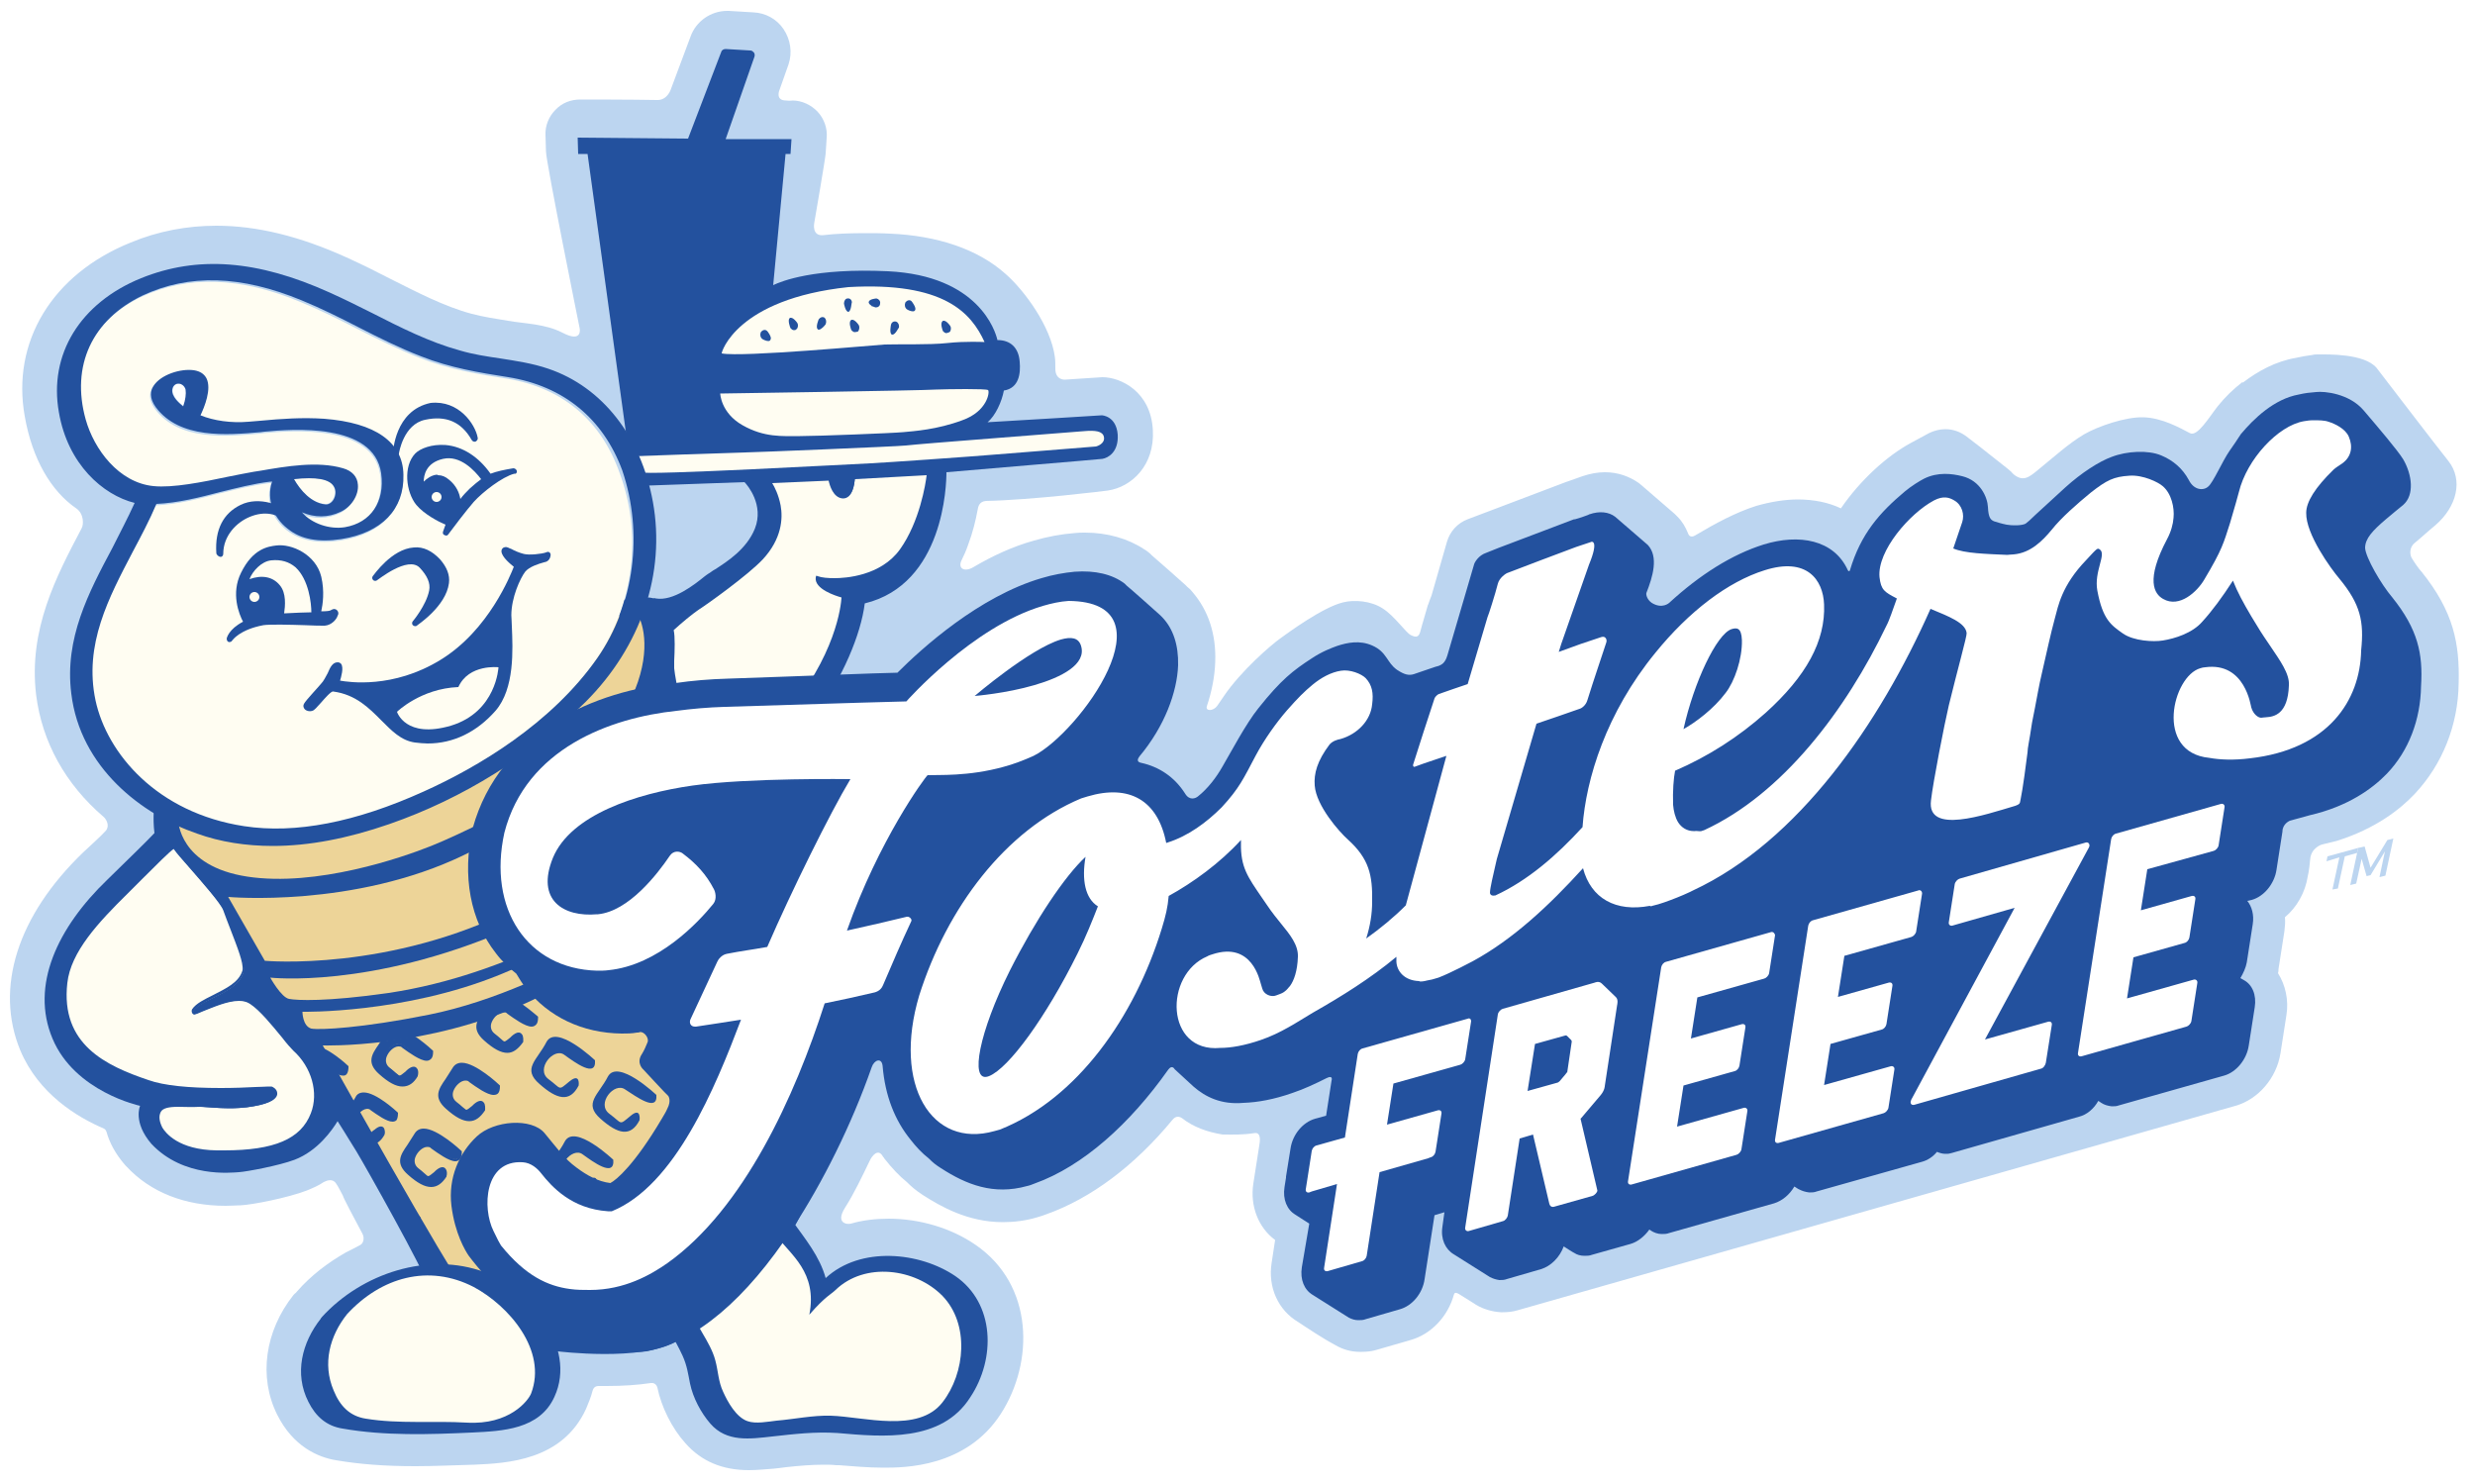 <?xml version="1.0" encoding="utf-8"?>
<!-- Generator: Adobe Illustrator 24.2.1, SVG Export Plug-In . SVG Version: 6.00 Build 0)  -->
<svg version="1.1" id="Layer_1" xmlns="http://www.w3.org/2000/svg" xmlns:xlink="http://www.w3.org/1999/xlink" x="0px" y="0px"
	 viewBox="0 0 500 299.8" style="enable-background:new 0 0 500 299.8;" xml:space="preserve">
<style type="text/css">
	.st0{fill:#BCD5F0;}
	.st1{fill:#23519E;}
	.st2{fill:#FFFDF2;}
	.st3{fill:#EDD498;}
	.st4{fill:#FFFFFF;}
	.st5{clip-path:url(#SVGID_2_);}
	.st6{fill:none;stroke:#000000;stroke-width:0.852;stroke-miterlimit:10;}
	.st7{fill:none;}
</style>
<path class="st0" d="M489.2,115.5C489.2,115.4,489.2,115.4,489.2,115.5c-0.1-0.1-0.1-0.1-0.1-0.1c0,0,0,0,0,0c0,0-0.1-0.1-0.1-0.1
	c0,0,0.1,0.1,0.1,0.1c0,0,0,0,0,0c-0.6-0.7-1.3-1.7-1.9-2.7c-0.3-0.5-0.6-2,0.6-3c1.7-1.4,2.5-2.2,4.2-3.6c4.3-3.7,5.7-9.1,2.6-13
	c-1.4-1.7-14.5-18.8-14.5-18.8c-2.5-2.9-9.8-2.7-11.8-2.7c-0.4,0-0.8,0-1.1,0.1c-1.4,0.2-2.1,0.3-3.4,0.6c-4.1,0.7-7.7,2.7-10.7,5
	l-0.1-0.1c-1.8,1.4-3.4,2.9-5,4.9c-1.8,2.3-4.1,6.2-5.6,5.4c-1.9-1-5.6-3.1-9.4-3.2c-3.6-0.1-9.1,1.8-11.9,3.4
	c-3.1,1.8-6.5,4.9-8.5,6.5c-2,1.6-3.3,3.1-5.1,2.1c-0.4-0.2-0.8-0.5-1.2-1c0,0,0,0,0,0l-0.7-0.6c-2.3-1.8-3.4-2.7-5.7-4.5
	c-1-0.8-1.6-1.2-2.6-2c-1.3-1-2.8-1.5-4.3-1.5c-1.1,0-2.3,0.3-3.3,0.8c-1.5,0.8-2.2,1.2-3.7,2c-4.8,2.6-10.2,7.5-14.1,13.2
	c-2.5-1.2-5.5-1.8-8.7-1.8c-2.7,0-5.6,0.5-8.4,1.3c-4.1,1.3-8.2,3.5-12.4,6c-0.9,0.5-1.3-0.1-1.4-0.5c-0.5-1.2-1.1-2.3-2.1-3.3
	c-0.2-0.2-0.4-0.4-0.6-0.6l-6.6-5.7c-0.2-0.2-0.4-0.3-0.6-0.5c-2-1.4-4.3-2.2-6.9-2.2c-1.5,0-3,0.3-4.5,0.8l-3.1,1.1
	c-0.1,0-0.3,0.1-0.3,0.1c-6.1,2.3-9.2,3.5-15.3,5.8l-4.5,1.7c-2.1,0.8-3.6,2.5-4.2,4.6l-3.1,10.8c-0.2,0.5-0.4,1-0.6,1.6
	c0,0.1,0,0.2-0.1,0.2c0,0.1-1.4,4.7-1.6,5.6c-0.3,0.9-0.7,1.2-1.9,0.6c-1.1-0.6-3.3-3.9-5.7-5.4c-2.3-1.5-5.7-1.8-8-1.2
	c-4.1,1-10.9,6-12.7,7.3c-1.7,1.2-7.9,6.5-11.4,11.7c-0.4,0.6-0.9,1.3-1.3,1.9c-0.8,1.1-2.4,1.1-2.1,0.1c1-3,1.6-6,1.7-9
	c0.2-5.6-1.4-10.4-4.6-14.1c-0.3-0.4-0.6-0.7-1-1l-0.4-0.4c-1.1-1-5.5-4.9-6.8-6l-0.4-0.4c-0.4-0.3-0.7-0.6-1.1-0.8
	c-3.3-2.2-7.5-3.4-12-3.4c-0.7,0-1.4,0-2.2,0.1c-2.6,0.2-5.3,0.7-8.1,1.5c-4.3,1.2-8.4,3.1-12.3,5.4c-1.7,1-3.1,0.3-2.4-1.3
	c0.5-1,1-2.1,1.4-3.3c0.9-2.4,1.5-4.8,1.9-7c0.1-0.6,0.3-1.7,1.7-1.8c9.3-0.2,23.9-2,24.6-2.1c4.8-0.7,9.5-5.1,9.1-12.2
	c-0.4-7.8-6.5-10.7-10.2-10.7c-0.1,0-7.6,0.5-7.6,0.5s-1.9,0.1-1.9-2.2c0-1,0-1.7-0.1-2.4c-0.8-6.1-6.1-13.4-10-16.8
	c-5.6-5-13.8-7.7-23.3-8.1c-1.7-0.1-3.3-0.1-4.9-0.1c-3.2,0-6.1,0.1-8.5,0.4c-2.5,0.3-1.9-2.5-1.9-2.5s2.2-12.7,2.3-14l0.2-3.1
	c0.2-1.9-0.5-3.9-1.8-5.3c-1.3-1.4-3.2-2.3-5.1-2.3c0,0-0.5,0.1-1.3,0c-2.3,0-1.3-2.2-1.3-2.2l1.8-5.1c0.8-2.4,0.4-5-1-7.1
	c-1.4-2.1-3.7-3.3-6.1-3.4l-5-0.3c-0.1,0-0.2,0-0.3,0c-3.3,0-6.3,2.1-7.4,5.2l-4,10.7c0,0-0.7,2.2-2.8,2.1
	c-4.6-0.1-15.5-0.1-15.5-0.1c-1.9,0-3.7,0.7-5,2.1c-1.3,1.3-2.1,3.2-2,5.1l0.1,3.3c0,2.1,6.8,35.7,6.8,35.7s0.7,3.1-3.5,0.9
	c-3.5-1.8-7.6-1.8-11-2.4c-2.5-0.4-5-0.8-7.3-1.4c-5.6-1.5-11.1-4.4-16.5-7.1c-2.7-1.4-5.7-2.9-8.8-4.3c-9.5-4.3-18.1-6.4-26.3-6.4
	c-5.9,0-11.8,1.1-17.3,3.4C10.5,55.4,2.3,69.1,5,84.1c1.5,8.6,5.3,15.1,10.4,18.6c1.6,1.1,1.5,3.3,1.1,4l-0.1,0.2
	c-5,9.5-10.7,20.3-9.1,33.5c1.2,9.5,5.9,18,13.6,24.6c0.6,0.5,1.3,1.8,0.5,2.8c-1.3,1.4-2.9,2.8-4.6,4.4
	C3.5,185-1.1,199.6,4.1,212.2c3.7,8.8,11.5,13.5,16.9,15.8c0.4,0.2,0.4,0.5,0.5,0.6c0.6,2.2,1.8,4.5,3.8,6.8
	c0.1,0.1,0.1,0.1,0.2,0.2c4.9,5.3,11.9,8,20.1,8c1.2,0,2.2-0.1,2.8-0.1l0.2,0c2.3-0.1,9.5-1.5,13.4-3c1.2-0.5,2.4-1,3.4-1.7
	c0.6-0.3,1.8-0.8,2.5,0.3c0.5,0.7,0.9,1.6,1.4,2.5c-0.1,0.1,2.5,5,3.9,7.6c0.5,0.9,0.2,2-0.4,2.3c-0.9,0.5-2.1,1.1-2.9,1.5
	c-3.7,2.1-7.1,4.7-9.9,7.9c-0.1,0.1-0.2,0.3-0.4,0.4c-0.1,0.1-0.2,0.2-0.3,0.3c-5.8,7.3-7.1,16.6-3.3,24.2c3.2,6.4,8.2,8.6,11.9,9.2
	c4.7,0.8,9.8,1.2,16,1.2c4,0,7.8-0.2,11.8-0.3l0.1,0c6.6-0.3,17.8-0.8,22.6-11.3c0.5-1.2,1-2.4,1.3-3.6c0.1-0.3,0.3-1,1.2-1
	c0.5,0,1.1,0,1.6,0c3.4,0,6.3-0.2,9-0.6c0.8-0.1,1.2,0.5,1.3,0.9c0.8,3.9,2.9,8.2,5.7,11.3c3.2,3.6,7.4,5.4,12.8,5.4
	c1.8,0,3.5-0.2,5-0.3c0,0,1.9-0.2,2.5-0.3c2.7-0.3,5.2-0.5,7.6-0.5c0.9,0,1.7,0,2.5,0.1l0.6,0c2.7,0.2,5.8,0.5,9,0.5
	c4.1,0,16.7,0,23.7-10.9c6.7-10.4,6.7-26-5.1-34.1c-4.9-3.4-11.3-5.3-17.6-5.3c-2.6,0-5.2,0.3-7.6,1c-0.7,0.2-3.2,0-1.2-3.2
	c1.9-3,3.4-6.2,5-9.5c0.4-0.9,1.7-2.7,2.7-0.8c0.1,0.1,0.2,0.2,0.3,0.4c1.5,1.9,3,3.5,4.5,4.7c0.9,0.9,1.7,1.6,3.2,2.6
	c3.6,2.3,9.1,5.5,16.2,5.5c2.3,0,4.7-0.3,7-1c0.7-0.2,1.3-0.4,1.8-0.6c9-3.2,17.8-9.8,25.4-19c0.3-0.4,1-1.1,2-0.4
	c2.3,1.8,5.1,2.8,8.2,3.3c2.1,0,3.9,0.1,6.5-0.3c0.7-0.1,1.3,0.4,0.9,2.5l-1.2,7.7c-0.7,4.5,1,8.9,4.4,11.4l-0.7,4.6
	c-0.8,4.9,1.3,9.6,5.4,12c1.5,1,5.1,3.4,7.4,4.6l0,0c1.5,0.9,3.2,1.4,5,1.4c0.1,0,0.2,0,0.4,0c1,0,2-0.1,3-0.4l6.9-2
	c4.2-1.2,7.5-4.8,8.7-9.1c0.1-0.2,0.1-0.7,1-0.2c1.8,1.1,3.5,2.2,3.5,2.2c1.5,0.9,3.3,1.4,5,1.5c0.1,0,0.3,0,0.4,0c1,0,2-0.1,3-0.4
	l145-41.3c4.6-1.3,8.3-5.6,9.1-10.6l1.2-7.7c0.5-3.1-0.2-6.1-1.7-8.5c0.1-0.3,0.1-0.5,0.1-0.8l1.2-7.7c0.1-0.9,0.2-1.9,0.1-2.8
	c2.4-2,4.1-5,4.6-8.2c0,0,0.3-1.1,0.5-3.5c0.2-2.4,2.4-3,2.4-3l2.9-0.7c8-2.5,13-6.5,15.9-9.6c5.5-5.9,8.7-13.8,8.8-22.3
	C496.9,130,495.7,123.6,489.2,115.5z"/>
<path class="st1" d="M441.2,150.5c1.4-0.4,2.3,0.2,1.8,1.1l0.4,0.2l1.1-2.3l-3.9,0.8L441.2,150.5z"/>
<g>
	<g>
		<path class="st1" d="M222.6,83.9L222.6,83.9L222.6,83.9c0,0-17.6,1.1-23.1,1.4c1.6-1.3,2.9-4.2,3.3-6.4c3.1-0.5,3.4-3.5,3.2-5.8
			c-0.2-2.8-1.8-4.4-4.5-4.4c-0.4-1.8-3.8-13-22.1-13.9c-14.9-0.7-21.5,2-23.2,2.8l2.5-26.5l1,0l0.2-3h-13.3l5.8-16.6
			c0.1-0.3,0.1-0.6-0.1-0.9c-0.2-0.2-0.4-0.4-0.7-0.4l-5-0.3c-0.4,0-0.8,0.2-0.9,0.6L139,28l-22.3-0.2l0.1,3.3h1.9l8,58.1
			c-0.4,0-1.3,0.1-2,0.1l-0.6-0.1l6.6,8.9l19.7-0.7c0.6,0.6,4,4.6,2.1,9.4c-1.7,4.2-5.7,6.7-8,8.2c-0.6,0.3-1,0.7-1.4,0.9
			c-0.2,0.1-0.4,0.3-0.7,0.5c-2.1,1.7-6.4,5.1-9.9,4.5l-0.4-0.1l0,0.1c-1-0.3-2.2-0.3-3.6,0c-0.3,0-28.4,2.4-59.7,17.5
			c-31.3,15.1-37.4,23.6-37.6,23.9l0,0.1c0,0.1-0.4,2.6,0,5.9c-1.8,1.9-4.8,4.8-9.5,9.4c-10.1,9.7-15.6,21.4-11.1,32.1
			c4.5,10.8,17.7,13.6,17.7,13.6s-1.5,3.3,2.3,7.7c6.5,6.9,16.1,5.8,17.7,5.7c1.5-0.1,8-1.3,11.2-2.5c4.7-1.8,7.6-6,8.7-7.8
			c1.8,2.8,3.2,5.2,3.8,6.1c2,3.3,13.7,24.2,14.4,26.9c0.3,1.1,0.3,2.3,0.2,3.6c0,2.1,0,4.3,1.1,5.8c1.5,1.9,6.3,4.7,15.6,4.7
			c7.8,0,18.8-2,33.7-8c21-10,24.2-18.7,25.3-21.6c0.1-0.3,0.2-0.5,0.3-0.7c0.9-1.9,1.1-6.9-4-9.8c-2-1.1-5.1-11.1-8.6-27.4
			c-2.8-13.3-4.9-26-4.7-26.8c0.4-2.1,0.6-6.6,0-9.4c-0.4-2-1.8-3-2.7-3.5c-0.3-0.2-0.6-0.4-0.6-0.5c0-0.1,0.2-0.7,0.4-1.1
			c0.3-0.8,0.8-1.9,0.8-2.9l0.1,0c16.8-5.6,29.8-27.3,31.4-40c16-3.9,16.5-24,16.5-26.5c3.1-0.3,30.9-2.6,31.5-2.7
			c1.2-0.2,3.3-1.4,3.1-4.9C225.5,84,222.6,83.9,222.6,83.9z M152.2,59.2c-1.1,0.7-8.5,5.4-9.2,11c-5.1,1.1-4.1,6.2-4.1,6.3
			c0,0,0.4,3.2,3.6,3.4c0.3,3.1,2.7,7,5.3,8.1c-3.3,0.3-11.6,0.7-17.6,0.9l-7.4-56.3l31.8-0.3L152.2,59.2z M182,111
			c-4.5,6.1-13.8,6.4-16.7,5.4l-0.3-0.1l-0.1,0.3c-0.4,2.4,4.1,3.8,5.2,4.1c-0.1,1.5-1.1,11.8-11.7,24.2
			c-10.2,12-15.9,11.9-17.7,11.9l-0.4,0l0.2,0.3c-0.2-0.3-0.3-0.6-0.4-0.8c-0.4-1.6-4-20-4-21.2c0-0.3,0-0.8,0-1.5
			c0.1-2,0.2-4.9-0.1-6.2c1.4-1.2,3.8-3.3,5-4.1c1.6-1,10-7.1,13-10.2c6.4-6.8,2.9-13.8,1.9-15.5l11.7-0.6c0.1,0.8,0.8,3.5,2.8,3.6
			c0.5,0,0.9-0.1,1.3-0.5c0.9-0.9,1.1-2.7,1.2-3.4l14.6-0.8C187.2,97.5,186.1,105.3,182,111z"/>
	</g>
	<g>
		<path class="st2" d="M63.1,225.1c-2,4.9-7.1,7.9-19.3,7.6c-9.6-0.2-13-5.6-11.6-8.2c1.4-2.7,10.4,0.1,17.6-0.8
			c7.6-1,5.9-3.1,5.1-3.5c-0.7-0.4-17,1.3-25.1-1.5c-8-2.8-18.1-6.9-16.6-20c0.8-6.8,7-13.2,12.4-18.4c4.9-4.9,9.2-9.3,9.5-8.9
			c1.5,2.1,9.4,10.5,10.2,12.6c2.2,5.9,4.2,10.2,3.9,12.3c-1.2,4.4-8.4,5.3-10.2,8c-0.2,0.3,0.1,0.7,0.3,0.6c3.1-1.2,8.4-4,11.3-2.2
			c3,1.9,7.3,8.1,8.8,9.4C63,215.3,65,220.6,63.1,225.1z"/>
		<path class="st1" d="M45.3,233.1c-0.5,0-1,0-1.5,0c-5.4-0.1-9.7-2-11.5-4.9c-0.8-1.3-0.9-2.7-0.4-3.8c0.6-1.2,2.5-1.4,4-1.4
			c1.3,0,2.8,0.1,4.4,0.3c1.9,0.2,3.9,0.3,5.9,0.3c1.3,0,2.4-0.1,3.4-0.2c4.8-0.6,5.5-1.7,5.6-2.1c0.1-0.4-0.3-0.7-0.5-0.8
			c0,0-0.1,0-0.6,0c-0.6,0-1.5,0-2.6,0.1c-1.8,0.1-4.4,0.1-7.1,0.1c-6.7,0-11.5-0.5-14.8-1.7c-8.9-3-18.3-7.4-16.8-20.3
			c0.7-6.6,6.3-12.6,12.4-18.6c0.9-0.9,1.8-1.8,2.7-2.7c5.1-5.1,6.5-6.4,7-6.4h0.2l0.1,0.1c0.5,0.7,1.7,2.1,3.1,3.7
			c2.9,3.3,6.6,7.5,7.1,9c0.5,1.3,1,2.6,1.4,3.7c1.6,4.1,2.7,7,2.5,8.7c-0.7,2.7-3.6,4.2-6.2,5.4c-1.7,0.9-3.3,1.7-4,2.7
			c0,0,0,0.1,0,0.1c0.4-0.2,0.9-0.4,1.5-0.6c2.3-1,5.1-2.2,7.5-2.2c1,0,1.9,0.2,2.6,0.7c2,1.3,4.6,4.5,6.5,6.8
			c1,1.2,1.8,2.2,2.3,2.6c4,3.5,5.5,9,3.8,13.3C61.2,230.6,55.7,233.1,45.3,233.1z M36,223.6c-2,0-3.1,0.3-3.5,1
			c-0.5,0.9-0.3,2,0.3,3.2c0.6,1,3.2,4.5,11,4.6c0.5,0,1,0,1.5,0c10.1,0,15.5-2.3,17.5-7.5c1.6-4.1,0.2-9.3-3.6-12.7
			c-0.5-0.5-1.3-1.4-2.3-2.7c-1.9-2.3-4.4-5.4-6.4-6.7c-0.6-0.4-1.3-0.6-2.2-0.6c-2.3,0-5,1.2-7.3,2.1c-0.5,0.2-1.1,0.5-1.5,0.6
			c-0.3,0.1-0.6,0-0.7-0.3c-0.1-0.2-0.1-0.5,0-0.7c0.8-1.2,2.5-2,4.3-2.9c2.5-1.3,5.2-2.5,5.9-5c0.2-1.5-1-4.5-2.5-8.4
			c-0.5-1.2-0.9-2.4-1.4-3.7c-0.5-1.4-4.3-5.7-7-8.8c-1.3-1.5-2.5-2.8-3-3.6c-0.7,0.4-3.6,3.3-6.5,6.2c-0.9,0.9-1.8,1.8-2.7,2.7
			c-6.1,6-11.6,11.9-12.3,18.2c-1.4,12.4,7.8,16.7,16.4,19.6c3.1,1.1,8,1.6,14.6,1.6c2.7,0,5.2-0.1,7-0.2c1.1,0,2-0.1,2.6-0.1
			c0.6,0,0.8,0,0.9,0.1c0.4,0.2,1,0.7,0.9,1.5c-0.2,1.2-2.2,2.1-6.1,2.6c-1.1,0.1-2.2,0.2-3.5,0.2c-2,0-4.1-0.2-6-0.3
			C38.7,223.7,37.2,223.6,36,223.6z"/>
	</g>
	<g>
		<path class="st1" d="M120.5,29.2l35.7,0.3L154,60.4c0,0-8.9,6.2-8.9,8.2c0,2-0.8,12.2-0.8,12.2s1.4,6.2,7,7.6c5.7,1.4-3.5,2-3.5,2
			H128L120.5,29.2z"/>
		<path class="st1" d="M147.8,90.7h-20l-7.6-61.8l36.4,0.3l-2.2,31.3l-0.1,0.1c-3.4,2.4-8.8,6.6-8.8,8c0,1.9-0.7,11.3-0.8,12.2
			c0.1,0.5,1.6,6.1,6.8,7.4c1.5,0.4,2.1,0.7,2.1,1.2C153.4,90,151.5,90.5,147.8,90.7L147.8,90.7z M128.3,90.1h19.5
			c2.1-0.1,4.6-0.5,5-0.8c-0.1-0.1-0.5-0.3-1.6-0.6c-5.8-1.4-7.2-7.8-7.3-7.9l0,0v0c0-0.1,0.8-10.2,0.8-12.2c0-2,7.6-7.4,9-8.4
			l2.1-30.4l-35-0.3L128.3,90.1z"/>
	</g>
	
		<image style="overflow:visible;" width="142" height="123" xlink:href="79DF0E305998155D.html"  transform="matrix(0.24 0 0 0.24 121.375 31.2)">
	</image>
	<g>
		<path class="st2" d="M189,78.7c-2.7,0.2-43.5,0.8-43.5,0.8s0.1,3.9,4.5,6.4c4.4,2.5,8,2.2,11.6,2.2c3.6,0,18.9-0.6,20.9-0.8
			c2.1-0.2,6.8-0.5,11.9-2.4c5.1-1.8,5.6-5.8,5.2-6.1C199.2,78.5,191.6,78.6,189,78.7z"/>
	</g>
	<g>
		<path class="st2" d="M145.8,71.4c4.2,0.8,31-1.7,32.9-1.8c2-0.1,9.1,0.1,12.7-0.3c3.6-0.4,7.5-0.2,7.5-0.2
			c-2.7-5.9-8.2-12.2-27.5-11.1C148.8,60.4,145.7,71.2,145.8,71.4z"/>
	</g>
	<g>
		<path class="st2" d="M223,88.2c-0.3-1.1-1.7-1.3-4-1.1c-2.3,0.2-25.4,2-25.4,2s-9,0.7-10.6,0.9c-1.6,0.2-31.2,1.4-32.4,1.4
			c-1.2,0-23.4,0.8-23.4,0.8s1.8,2.5,2.3,3.2c0.5,0.7,43.8-1.7,46.3-1.8c2.5-0.1,22.2-1.5,24.3-1.7c2.2-0.2,20.5-1.6,21.3-1.7
			C222.2,90,223.3,89.3,223,88.2z"/>
	</g>
	<g>
		<path class="st1" d="M176.3,60.6c0.3,0,0.5,0.3,0.4,0.7c0,0.3-0.3,0.6-0.6,0.6"/>
		<path class="st1" d="M177,62.1l-0.1,0c-0.2,0-1.5-0.5-1.4-1.1c0.1-0.6,1.5-0.7,1.5-0.7c0,0,0.1,0,0.1,0c0.4,0.1,0.8,0.5,0.7,1
			C177.8,61.8,177.4,62.1,177,62.1z"/>
	</g>
	<g>
		<path class="st1" d="M165.4,66.6h-0.1l-0.1-0.1c-0.5-0.4,0.2-2,0.2-2c0.3-0.4,0.8-0.6,1.2-0.3c0.3,0.3,0.4,0.8,0.2,1.3
			C166.6,65.8,165.9,66.6,165.4,66.6z"/>
	</g>
	<g>
		<path class="st1" d="M183.2,61.3c0.2-0.3,0.5-0.4,0.7-0.2c0.2,0.2,0.8,1.1,0.7,1.4c-0.1,0.2-1.1-0.1-1.3-0.3
			C183,62,183,61.6,183.2,61.3z"/>
		<path class="st1" d="M184.4,62.9c-0.4,0-1.1-0.3-1.3-0.5c-0.3-0.3-0.4-0.8-0.2-1.3c0.3-0.4,0.8-0.6,1.2-0.3c0.2,0.2,1,1.3,0.8,1.8
			C184.8,62.8,184.7,62.9,184.4,62.9z"/>
	</g>
	<g>
		<path class="st1" d="M154,67.3c0.2-0.3,0.5-0.4,0.7-0.2c0.2,0.2,0.8,1.1,0.7,1.4c-0.1,0.2-1.1-0.1-1.3-0.3
			C153.9,68,153.8,67.6,154,67.3z"/>
		<path class="st1" d="M155.2,68.9c-0.4,0-1.1-0.3-1.3-0.5c-0.3-0.3-0.4-0.8-0.2-1.3c0.3-0.4,0.8-0.6,1.2-0.3c0.2,0.1,1,1.3,0.8,1.7
			C155.6,68.8,155.5,68.9,155.2,68.9z"/>
	</g>
	<g>
		<path class="st1" d="M180.9,65.3c0.3,0.1,0.4,0.5,0.3,0.8c-0.1,0.3-0.7,1.3-0.9,1.2c-0.2-0.1-0.1-1.3,0-1.6
			C180.3,65.3,180.6,65.1,180.9,65.3z"/>
		<path class="st1" d="M180.3,67.6l-0.1,0c-0.6-0.2-0.2-2-0.2-2c0.1-0.5,0.6-0.8,1.1-0.6c0.4,0.2,0.6,0.7,0.5,1.2
			C181.5,66.2,180.9,67.6,180.3,67.6z"/>
	</g>
	<g>
		<path class="st1" d="M171.4,63c-0.6,0-0.9-1.6-0.9-1.7c0-0.5,0.3-1,0.7-1c0.5-0.1,0.9,0.3,0.9,0.8C172,61.1,172,62.8,171.4,63
			L171.4,63z"/>
	</g>
	<g>
		<path class="st1" d="M160.7,66.3c-0.2,0.2-0.6,0.1-0.7-0.2c-0.1-0.3-0.4-1.4-0.2-1.6c0.2-0.2,0.9,0.6,1.1,0.9
			C161,65.7,160.9,66.1,160.7,66.3z"/>
		<path class="st1" d="M160.4,66.7c-0.3,0-0.5-0.2-0.7-0.4c-0.1-0.2-0.6-1.6-0.2-2l0.1-0.1l0.2,0c0.5,0,1.2,0.9,1.3,1.1
			c0.2,0.4,0.1,1-0.2,1.2C160.7,66.7,160.6,66.7,160.4,66.7z"/>
	</g>
	<g>
		<path class="st1" d="M173,66.7c-0.2,0.2-0.6,0.1-0.7-0.2c-0.2-0.3-0.4-1.4-0.2-1.6c0.2-0.2,0.9,0.6,1.1,0.9
			C173.4,66.1,173.3,66.5,173,66.7z"/>
		<path class="st1" d="M172.7,67.1c-0.3,0-0.5-0.2-0.7-0.4c-0.1-0.2-0.6-1.6-0.1-2l0.1-0.1l0.2,0c0.5,0,1.2,0.9,1.3,1.1
			c0.2,0.4,0.1,1-0.2,1.3C173.1,67,172.9,67.1,172.7,67.1z"/>
	</g>
	<g>
		<path class="st1" d="M191.5,66.9c-0.2,0.2-0.6,0.1-0.7-0.2c-0.1-0.3-0.4-1.4-0.2-1.6c0.2-0.2,0.9,0.6,1.1,0.9
			C191.8,66.3,191.7,66.7,191.5,66.9z"/>
		<path class="st1" d="M191.2,67.3c-0.3,0-0.5-0.2-0.7-0.4c-0.1-0.2-0.6-1.6-0.1-2l0.1-0.1l0.2,0c0.5,0,1.2,0.9,1.3,1.1
			c0.2,0.4,0.1,1-0.2,1.2C191.5,67.2,191.3,67.3,191.2,67.3z"/>
	</g>
	<g>
		<path class="st3" d="M36,165.7c0,0,0.1,9.3,14,11.4c13.9,2.1,31.1-3.8,37.1-6.2c6-2.4,17.2-8,22.2-11.3c5-3.3,15.6-11.8,19-20.3
			c3.4-8.5,1.4-14.1,0.2-15.7c0,0-42.6,10.1-64.1,22C42.9,157.7,36,165.7,36,165.7z"/>
	</g>
	<g>
		<path class="st3" d="M65.2,211.2c0,0,21.1,0.7,41.6-8.8c20.6-9.6,31-18.8,34.2-24c3.4,18.4,9,44.1,9.9,50.7c0,0,5,10.5-14.9,20.8
			c-17.2,8.8-20.3,8.5-27,9.9c-4.5,1-12.6,1.4-15.4,0.1C91.8,258.9,65.2,211.2,65.2,211.2z"/>
	</g>
	<g>
		<path class="st3" d="M91.9,262.2c0,0,10.2,3.6,28.7-2.2c18.9-5.9,28.9-13.4,33.8-21.9c0.5,1.3,3.1,5.7-5.3,12.2
			c-8.4,6.5-22.4,12.7-32.5,15c-10.1,2.3-18.4,2.7-20.9,1.5C93.1,265.6,91.9,262.2,91.9,262.2z"/>
	</g>
	<g>
		<g>
			<path class="st4" d="M36.1,77.5C36,77.5,36,77.5,36.1,77.5c-0.5,0-1.1,0.3-1.2,1.2c-0.2,1.4,1.5,2.8,2.1,3.3c0,0,0.1,0,0.1,0.1
				c0.5-1.4,0.6-2.5,0.4-3.4C37.2,77.9,36.6,77.5,36.1,77.5z"/>
		</g>
		<g>
			<path class="st2" d="M65.6,101.8c0.7,0.1,1.3-0.3,1.7-1c0.4-0.7,0.6-1.8,0-2.7c-0.9-1.4-3.5-1.8-8-1.4
				C60.7,99.1,62.9,101.6,65.6,101.8z"/>
		</g>
		<g>
			<path class="st2" d="M102.4,76.5c-5.8-0.9-11.8-1.9-17.6-4.2c-4.3-1.7-8.6-3.8-12.7-5.9c-3.7-1.9-7.5-3.8-11.4-5.4
				c-12.3-5.1-22.8-5.4-32.2-1C18.3,64.9,14,74.2,17.1,85c1.7,6,6.7,12.8,13.7,13.5c3.9,0.4,9.9-0.8,15.1-1.9c1.8-0.4,3.6-0.7,5.2-1
				l1.3-0.2c5.2-0.9,11.7-2.1,16.7-0.5c1.8,0.5,2.8,1.7,3,3.3c0.1,2.1-1.4,4.5-3.5,5.5c-2.5,1.2-5.3,1.2-7.8,0.1
				c2,2.2,5.6,3.5,8.7,3c5.2-0.8,8.1-5.1,7.3-10.9c-1.4-10.3-18-8.9-23.5-8.4l-0.8,0.1c-6.9,0.6-16.4,1.5-21.2-5
				c-1.4-1.9-1.1-3.4-0.5-4.3c1.4-2.3,5.6-3.6,8.2-3.2c1.2,0.2,2,0.7,2.5,1.6c1.1,2.1-0.3,5.8-1.2,7.5c2.7,1.1,6.2,1.6,9.7,1.3
				c0.8-0.1,1.6-0.1,2.4-0.2c4.2-0.4,8.6-0.7,12.9-0.4c10.3,0.8,15.9,4.7,16,11.3c0.2,7-4.4,11.7-12.5,13c-4.6,0.7-8.2,0-10.9-2.1
				c-3-2.4-4.2-6-3.2-9.3c0-0.1,0.1-0.2,0.1-0.2c-0.1,0-0.2,0-0.4,0c-3.4,0.4-6.8,1.3-10.1,2.1c-4.2,1.1-8.5,2.2-12.9,2.4
				c-1.4,3.3-3.2,6.6-4.8,9.7c-4.9,9.2-10,18.7-7.5,30c2.3,10.7,12.5,22.7,30,25.4c10.4,1.6,22.6-0.8,36.3-7
				c10.9-5,25.9-13.7,35.1-27c7.5-10.8,9.3-25.2,4.7-37.6C121.4,84.8,113.5,78.3,102.4,76.5z"/>
		</g>
		<g>
			<path class="st1" d="M131.9,101.4c-2.4-13.2-10.2-23.2-21.1-26.9c-3.2-1.1-6.6-1.6-9.8-2.1c-2.7-0.4-5.4-0.8-8.1-1.6
				c-6.2-1.7-12.1-4.7-17.8-7.6c-2.8-1.4-5.6-2.8-8.5-4.1c-14.6-6.6-26.7-7.5-38.1-2.9c-12.3,5-18.7,15.4-16.6,27.1
				c1.8,10.5,8.9,16.7,15.3,18.3c-1.4,3.1-3,6.1-4.5,9.1c-4.8,9-9.7,18.3-8.3,29.4c1.8,15,14.3,24.5,25.4,28.3
				c4.7,1.7,9.9,2.5,15.3,2.5c7.3,0,15.1-1.5,23.5-4.4c15-5.2,28.7-13.8,39.7-24.7C129.5,130.6,134.5,115.8,131.9,101.4z
				 M120.7,132.9c-9.3,13.3-24.2,22.1-35.1,27c-13.7,6.2-25.9,8.6-36.3,7c-17.6-2.7-27.7-14.7-30-25.4c-2.4-11.3,2.7-20.8,7.5-30
				c1.7-3.2,3.4-6.4,4.8-9.7c4.4-0.2,8.7-1.3,12.9-2.4c3.3-0.8,6.7-1.7,10.1-2.1c0.1,0,0.2,0,0.4,0c0,0.1-0.1,0.2-0.1,0.2
				c-1,3.3,0.2,7,3.2,9.3c2.7,2.2,6.3,2.8,10.9,2.1c8.1-1.3,12.7-6,12.5-13c-0.1-6.6-5.7-10.5-16-11.3c-4.4-0.3-8.7,0-12.9,0.4
				c-0.8,0.1-1.6,0.1-2.4,0.2c-3.5,0.3-7-0.2-9.7-1.3c0.8-1.7,2.3-5.3,1.2-7.5c-0.5-0.9-1.3-1.4-2.5-1.6c-2.7-0.4-6.8,0.9-8.2,3.2
				c-0.6,0.9-0.9,2.4,0.5,4.3c4.8,6.4,14.3,5.6,21.2,5l0.8-0.1c5.4-0.5,22-1.9,23.5,8.4c0.8,5.8-2.1,10-7.3,10.9
				c-3.1,0.5-6.7-0.7-8.7-3c2.6,1.1,5.3,1.1,7.8-0.1c2.2-1,3.7-3.4,3.5-5.5c-0.1-1.6-1.2-2.8-3-3.3c-5.1-1.5-11.5-0.4-16.7,0.5
				l-1.3,0.2c-1.6,0.3-3.3,0.6-5.2,1c-5.2,1.1-11.2,2.3-15.1,1.9c-7-0.7-12-7.4-13.7-13.5c-3-10.8,1.3-20.1,11.5-25
				c9.4-4.4,19.9-4.1,32.2,1c3.9,1.6,7.7,3.5,11.4,5.4c4.1,2.1,8.3,4.2,12.7,5.9c5.8,2.3,11.8,3.3,17.6,4.2
				c11.1,1.8,19.1,8.3,23,18.8C130,107.7,128.2,122.1,120.7,132.9z M37,82.1C37,82,37,82,37,82.1c-0.6-0.5-2.4-1.9-2.2-3.4
				c0.1-0.8,0.7-1.2,1.2-1.2c0,0,0,0,0.1,0c0.5,0,1.2,0.4,1.4,1.2C37.6,79.6,37.5,80.7,37,82.1z M59.4,96.8c4.5-0.5,7.1,0,8,1.4
				c0.6,0.9,0.4,2,0,2.7c-0.4,0.7-1.1,1.1-1.7,1C62.9,101.6,60.7,99.1,59.4,96.8z"/>
		</g>
	</g>
	<g>
		<path class="st1" d="M111,111.6c-0.1-0.1-0.3-0.2-0.7,0c-0.8,0.3-3.4,0.6-4.5,0.3c-0.8-0.2-1.8-0.6-2.5-1
			c-0.3-0.1-0.5-0.2-0.7-0.3c-0.5-0.2-0.8,0-1,0.1c-0.2,0.2-0.3,0.4-0.3,0.7c0.1,1.2,1.9,2.6,2.5,3.1c-0.6,1.5-5,12.8-14.8,18.8
			c-9.6,5.9-18.6,4.5-20.3,4.2c0.2-0.7,0.8-2.6,0.2-3.4c-0.2-0.2-0.4-0.3-0.7-0.3c-1,0-1.5,1-2,2.2c-0.4,0.7-0.8,1.6-1.4,2.2
			c-0.4,0.5-1,1.1-1.6,1.8c-0.8,0.9-1.6,1.8-1.8,2.2c-0.2,0.4-0.1,0.7,0.1,1c0.3,0.4,1,0.6,1.6,0.4c0.4-0.1,0.9-0.7,1.8-1.7
			c0.7-0.8,2-2.3,2.4-2.2c4.6,0.6,7.3,3.4,9.7,5.8c2.1,2.1,4,4.1,6.8,4.5c0.9,0.1,1.8,0.2,2.6,0.2c5.2,0,9.9-2.3,13.7-6.6
			c3.9-4.5,3.5-12.4,3.3-17.1c0-0.9-0.1-1.6-0.1-2.2c0-3.6,1.8-7.5,2.8-8.8c0.8-1,2.7-1.6,3.8-1.9c0.3-0.1,0.5-0.1,0.6-0.2
			c0.4-0.2,0.6-0.6,0.7-1C111.3,112,111.2,111.7,111,111.6z"/>
	</g>
	<g>
		<path class="st2" d="M80.2,143.8c0,0,1.7,5.5,10.9,2.8c9.2-2.8,9.6-11.8,9.6-11.8s-6-0.7-8.1,4C85,139.1,80.2,143.8,80.2,143.8z"
			/>
	</g>
	<g>
		<g>
			<path class="st1" d="M48.6,102c-3.5,1.7-5.2,5-4.9,9.7c0,0.4,0.5,0.8,0.9,0.8c0,0,0,0,0,0c0.2,0,0.5-0.2,0.5-0.6
				c0-3.7,2.7-6.4,5.4-7.5c2.9-1.2,5.7-0.7,7.6,1.3c0.5,0.5,1,0.5,1.4,0.4c0.4-0.1,0.6-0.4,0.7-0.7c0-0.2,0-0.6-0.5-1.1
				C56.9,101.9,52.3,100.2,48.6,102z"/>
		</g>
		<g>
			<path class="st1" d="M96.5,88.4c-0.5-2.7-3.8-7.6-9.5-7c-7.3,1.5-7.6,10-7.6,10.1c0,0.3,0.2,0.6,0.6,0.7c0.3,0,0.6-0.2,0.6-0.6
				c0-0.1,0.9-5.9,5.3-6.8c4.2-0.9,7.3,0.4,9.4,4.1c0.2,0.3,0.5,0.4,0.8,0.3C96.4,89,96.6,88.7,96.5,88.4z"/>
		</g>
	</g>
	<g>
		<path class="st1" d="M104.4,95.1c-0.1-0.3-0.4-0.5-0.7-0.5c-1.8,0.3-3.3,0.6-4.6,1.1c-2.4-3.4-5.6-5.5-9.1-5.8
			c-2.8-0.2-5.1,0.7-6.1,1.7c-2.5,2.6-1.9,7.8,0.2,10.4c1.6,1.9,4.5,3.4,5.9,4c-0.2,0.5-0.3,0.9-0.5,1.4c-0.1,0.3,0,0.6,0.3,0.7
			c0.1,0,0.2,0.1,0.3,0.1c0.2,0,0.4-0.1,0.5-0.3c3.5-4.7,5.1-6.5,5.1-6.5c1.8-2,5.8-5.1,8.2-5.7C104.3,95.8,104.5,95.4,104.4,95.1z
			 M88.2,95.9c-1.1,0.1-2.1,0.9-2.6,1.4c0-1.2,0.4-3.8,3.9-4.6c3.5-0.8,6.4,2.4,7.7,4.1c-0.7,0.5-1.4,1.1-2.3,1.9
			c-0.7,0.7-1.3,1.3-1.9,2.1c-0.2-1.2-0.8-2.7-2.3-3.9c-0.7-0.6-1.4-0.9-2.2-0.9C88.4,95.9,88.3,95.9,88.2,95.9z M88.2,99.4
			c0.6,0,1,0.5,1,1c0,0.6-0.5,1-1,1c-0.6,0-1-0.5-1-1C87.2,99.9,87.6,99.4,88.2,99.4z"/>
	</g>
	<g>
		<path class="st3" d="M54.6,197.5c0,0,20.1,2.3,48-9.7c27.9-12,33.4-26.6,33.4-26.6s3.8,3.9,0.6,8.7c-3.2,4.7-16.3,16.3-25.6,20.5
			c-9.3,4.2-19.9,8.3-32.5,10.2c-12.6,1.8-18.5,1.5-20.1,1.2C56.8,201.5,54.6,197.5,54.6,197.5z"/>
	</g>
	<g>
		<path class="st3" d="M61.1,204.4c0,0,20.5,0.4,39.9-7.5c19.4-7.9,25.9-14.5,28.3-16.9c2.4-2.4,9.5-9.1,9.6-9.7
			c0.1-0.6,2.5,2.3,0.8,5.6c-1.7,3.3-12.7,12-19.6,15.9c-6.8,3.9-20,10.5-33.5,13.2c-13.5,2.7-21.9,3.1-23.7,2.8
			C61.1,207.3,61.1,204.4,61.1,204.4z"/>
	</g>
	<g>
		<path class="st3" d="M46.1,181.2c0,0,25.4,2.3,47.7-8.5c22.3-10.8,29.4-20.2,30.9-21.7c1.5-1.5,7.1-9.7,7.2-10.5
			c0.1-0.7,2.2,10.5,3.1,15.2c0.3,1.5,0,3-0.8,4.2c-2.6,4.1-10.3,13.6-29.7,23.4c-25.8,13.1-51,10.8-51,10.8L46.1,181.2z"/>
	</g>
	<g>
		<path class="st1" d="M88.9,113c-1.6-1.7-3.4-2.6-5.3-2.4c-4.5,0.3-8.1,5.6-8.3,5.8c-0.2,0.3-0.1,0.6,0.1,0.8
			c0.2,0.2,0.6,0.2,0.8,0c0.1,0,6.2-5,8.6-2.5c1.5,1.6,2.2,3.1,1.9,4.6c-0.6,3-3.3,6.2-3.3,6.2c-0.2,0.2-0.2,0.6,0,0.8
			c0.1,0.1,0.3,0.2,0.5,0.2c0.1,0,0.2,0,0.3-0.1c0.2-0.2,5.9-3.9,6.5-8.6C90.9,116.2,90.3,114.6,88.9,113z"/>
	</g>
	<g>
		<defs>
			<path id="SVGID_1_" d="M63.9,211.2c0,0,21.6,0.8,42.7-9.1c21.1-9.8,31.8-19.2,35.1-24.6c3.4,18.9,9.3,45.2,10.1,52
				c0,0,5.2,10.8-15.2,21.3c-17.6,9.1-20.8,8.7-27.6,10.2c-4.6,1-1.8-2.5-9.4-4.2c-7.6-1.7-7.1-0.7-9.7-0.3
				C82.2,244.1,63.9,211.2,63.9,211.2z"/>
		</defs>
		<clipPath id="SVGID_2_">
			<use xlink:href="#SVGID_1_"  style="overflow:visible;"/>
		</clipPath>
		<g class="st5">
			<g>
				<path class="st1" d="M132.6,221.2c0,0-7.8-7.4-9.8-3.7c-1.9,3.7-5,5.4-1.5,8.5c3.5,3.1,6.1,3.8,7.9,0.3c0,0,0.4-2.8-1.9-0.8
					c-2.3,1.9-1.5,1.5-4.2-0.5c-2.7-2,1-6.5,3.2-4.9C128.5,221.5,132.9,224.8,132.6,221.2z"/>
			</g>
			<g>
				<path class="st1" d="M120.2,214.2c0,0-7.8-7.4-9.8-3.7c-1.9,3.7-5,5.4-1.4,8.5c3.5,3.1,6.1,3.8,7.9,0.3c0,0,0.4-2.7-1.9-0.8
					c-2.3,1.9-1.5,1.5-4.2-0.5c-2.7-2,1.1-6.5,3.2-4.9C116.1,214.6,120.5,217.9,120.2,214.2z"/>
			</g>
			<g>
				<path class="st1" d="M150.7,240.1c0.3,0.2,0.5,0.4,0.7,0.6c0.3-0.2,0.5-0.5,0.8-0.7c0.1-0.3,0.2-0.6,0.3-0.9c0,0,0,0,0,0
					c-2.5-1.9,0.6-5.9,2.7-5.2c0.1-0.2,0.2-0.4,0.4-0.5c-0.5-0.9-0.9-1.8-1.3-2.7c-0.9-0.1-1.7,0.1-2.1,1
					C150.2,235.3,147.2,237.1,150.7,240.1z"/>
				<path class="st1" d="M151.5,241.1l-0.3-0.3c-0.2-0.2-0.4-0.3-0.6-0.5c-2.9-2.5-1.6-4.3-0.1-6.5c0.5-0.7,1-1.5,1.5-2.4
					c0.5-0.9,1.3-1.3,2.4-1.1l0.2,0l0.1,0.2c0.4,0.9,0.8,1.8,1.3,2.7l0.1,0.2l-0.1,0.1c-0.1,0.2-0.2,0.4-0.4,0.5l-0.1,0.2l-0.2-0.1
					c-1-0.4-2.6,0.8-3.1,2.2c-0.2,0.6-0.4,1.6,0.7,2.4l0.2,0.1l-0.1,0.2c-0.1,0.2-0.1,0.4-0.2,0.6l-0.2,0.4
					c-0.3,0.2-0.5,0.5-0.8,0.7L151.5,241.1z M153.9,230.9c-0.7,0-1.2,0.3-1.5,0.8c-0.5,0.9-1,1.7-1.5,2.4c-1.5,2.2-2.4,3.5,0,5.7
					c0.2,0.1,0.3,0.3,0.5,0.4c0.2-0.2,0.4-0.3,0.5-0.5l0.1-0.2c0-0.1,0.1-0.3,0.2-0.4c-0.9-0.8-1.1-1.8-0.7-3c0.6-1.7,2.3-3,3.7-2.7
					c0-0.1,0.1-0.1,0.1-0.2c-0.5-0.8-0.8-1.6-1.2-2.4C154,230.9,154,230.9,153.9,230.9z"/>
			</g>
			<g>
				<path class="st1" d="M123.9,234.3c0,0-7.8-7.4-9.8-3.7c-1.9,3.7-5,5.4-1.4,8.5c3.5,3.1,6.1,3.8,7.9,0.3c0,0,0.4-2.7-1.9-0.8
					c-2.3,1.9-1.5,1.5-4.2-0.5c-2.7-2,1.1-6.5,3.2-4.9C119.8,234.7,124.2,238,123.9,234.3z"/>
			</g>
			<g>
				<path class="st1" d="M118.4,248c0,0-7.8-7.4-9.8-3.7c-1.9,3.7-5,5.4-1.4,8.5c3.5,3.1,6.1,3.8,7.9,0.3c0,0,0.4-2.7-1.9-0.8
					c-2.3,1.9-1.5,1.5-4.2-0.5c-2.7-2,1.1-6.5,3.2-4.9C114.3,248.4,118.6,251.7,118.4,248z"/>
				<path class="st1" d="M112,255.8c-1.4,0-3-0.9-5.1-2.7c-2.8-2.5-1.6-4.3-0.1-6.5c0.5-0.7,1-1.5,1.5-2.4c0.4-0.8,1.1-1.2,2-1.2
					c3.1,0,8,4.6,8.2,4.8l0.1,0.1l0,0.1c0.1,0.8-0.1,1.3-0.4,1.6c-0.2,0.3-0.5,0.4-0.9,0.4c0,0,0,0,0,0c-1.4,0-3.8-1.7-5.3-2.9
					L112,247c-0.2-0.2-0.5-0.3-0.8-0.3c-1,0-2.2,1.1-2.7,2.3c-0.2,0.6-0.4,1.6,0.7,2.4c0.6,0.4,1,0.8,1.3,1.1
					c0.4,0.4,0.7,0.6,0.9,0.6c0.2,0,0.6-0.3,1.3-0.9l0.3-0.3c1-0.8,1.7-0.9,2.1-0.5c0.4,0.5,0.3,1.5,0.3,1.6l0,0.1
					C114.5,254.9,113.4,255.8,112,255.8z M110.3,243.5c-0.7,0-1.2,0.3-1.5,0.9c-0.5,0.9-1,1.7-1.5,2.4c-1.5,2.2-2.4,3.6,0,5.7
					c3.7,3.3,5.8,3.5,7.4,0.4c0-0.3,0-0.9-0.1-1c0,0-0.1-0.1-0.1-0.1c-0.1,0-0.5,0.1-1.1,0.6l-0.3,0.3c-0.8,0.7-1.2,1-1.7,1
					c-0.4,0-0.7-0.3-1.3-0.8c-0.3-0.3-0.7-0.6-1.3-1.1c-1-0.7-1.3-1.9-0.9-3.1c0.5-1.5,2-2.7,3.2-2.7c0.4,0,0.8,0.1,1.2,0.4l0.1,0.1
					c1.3,1,3.7,2.7,5,2.7l0,0c0.2,0,0.4-0.1,0.5-0.2c0.2-0.2,0.3-0.5,0.2-1C117.4,247.5,113,243.5,110.3,243.5z"/>
			</g>
			<g>
				<path class="st1" d="M105,240.3c0,0-7.8-7.4-9.8-3.7c-1.9,3.7-4.9,5.4-1.4,8.5c3.5,3.1,6.1,3.8,7.9,0.3c0,0,0.4-2.7-1.9-0.8
					c-2.3,1.9-1.5,1.5-4.2-0.5c-2.7-2,1-6.5,3.2-4.9C100.9,240.7,105.3,244,105,240.3z"/>
				<path class="st1" d="M98.7,248.1c-1.4,0-3-0.9-5.1-2.7c-2.8-2.5-1.6-4.3-0.1-6.5c0.5-0.7,1-1.5,1.5-2.4c0.4-0.8,1.1-1.2,2-1.2
					c3.1,0,8,4.6,8.2,4.8l0.1,0.1l0,0.1c0.1,0.7-0.1,1.3-0.4,1.6c-0.2,0.2-0.5,0.4-0.9,0.4l0,0c-1.4,0-3.8-1.7-5.3-2.9l-0.1-0.1
					c-0.2-0.2-0.5-0.3-0.8-0.3c-1,0-2.2,1.1-2.7,2.3c-0.2,0.6-0.4,1.6,0.7,2.4c0.6,0.4,1,0.8,1.3,1.1c0.4,0.4,0.7,0.6,0.9,0.6
					c0.2,0,0.6-0.3,1.3-0.9l0.3-0.3c1-0.8,1.7-1,2.1-0.5c0.4,0.5,0.3,1.5,0.3,1.6l0,0.1C101.1,247.2,100,248.1,98.7,248.1z
					 M97,235.9c-0.7,0-1.2,0.3-1.5,0.9c-0.5,0.9-1,1.7-1.5,2.4c-1.5,2.2-2.4,3.6,0,5.7c3.7,3.3,5.9,3.5,7.4,0.4c0-0.3,0-0.9-0.1-1
					c0,0-0.1-0.1-0.2-0.1c-0.1,0-0.5,0.1-1.1,0.6l-0.3,0.3c-0.8,0.7-1.2,1-1.7,1c-0.4,0-0.7-0.3-1.3-0.8c-0.3-0.3-0.7-0.6-1.3-1.1
					c-1-0.7-1.3-1.9-0.9-3.1c0.5-1.5,2-2.7,3.2-2.7c0.4,0,0.8,0.1,1.2,0.4l0.1,0.1c1.3,1,3.7,2.7,4.9,2.7l0,0c0.2,0,0.4-0.1,0.5-0.2
					c0.2-0.2,0.3-0.5,0.2-1C104,239.8,99.6,235.9,97,235.9z"/>
			</g>
			<g>
				<path class="st1" d="M92.9,232.7c0,0-7.2-6.8-9-3.4c-1.8,3.4-4.5,5-1.3,7.8c3.2,2.9,5.6,3.5,7.3,0.3c0,0,0.4-2.5-1.7-0.8
					c-2.1,1.8-1.4,1.4-3.9-0.5c-2.5-1.9,1-6,2.9-4.5C89.1,233,93.2,236,92.9,232.7z"/>
				<path class="st1" d="M87.1,239.8c-1.3,0-2.8-0.8-4.7-2.5c-2.6-2.3-1.5-4-0.1-6c0.4-0.6,0.9-1.4,1.4-2.2c0.4-0.7,1-1.1,1.9-1.1
					c2.8,0,7.4,4.3,7.6,4.5l0.1,0.1l0,0.1c0,0.7-0.1,1.2-0.4,1.5c-0.2,0.2-0.5,0.4-0.9,0.4l0,0c-1.3,0-3.5-1.6-4.9-2.6l-0.1-0.1
					c-0.2-0.2-0.5-0.2-0.7-0.2c-0.9,0-2,1-2.4,2.1c-0.2,0.5-0.3,1.5,0.6,2.2c0.5,0.4,0.9,0.7,1.2,1c0.4,0.3,0.6,0.6,0.8,0.6
					c0.2,0,0.6-0.3,1.2-0.8l0.3-0.3c0.9-0.8,1.6-0.9,2-0.4c0.4,0.5,0.3,1.3,0.2,1.5l0,0.1C89.3,239.1,88.3,239.8,87.1,239.8z
					 M85.5,228.6c-0.6,0-1.1,0.3-1.3,0.8c-0.4,0.8-1,1.6-1.4,2.2c-1.4,2-2.2,3.3,0,5.2c3.4,3,5.3,3.2,6.8,0.4c0-0.3,0-0.8-0.1-0.9
					c0,0-0.1,0-0.1,0c-0.1,0-0.4,0.1-1,0.6l-0.3,0.3c-0.8,0.7-1.1,1-1.6,1c-0.4,0-0.7-0.2-1.2-0.7c-0.3-0.3-0.7-0.6-1.2-1
					c-0.9-0.7-1.2-1.7-0.8-2.9c0.5-1.4,1.8-2.5,3-2.5c0.4,0,0.8,0.1,1.1,0.4l0.1,0.1c1.2,0.9,3.4,2.5,4.5,2.5l0,0
					c0.2,0,0.3,0,0.4-0.1c0.1-0.2,0.2-0.5,0.2-0.9C92,232.2,87.9,228.6,85.5,228.6z"/>
			</g>
			<g>
				<path class="st1" d="M100.6,219.4c0,0-7.2-6.8-9-3.4c-1.8,3.4-4.6,5-1.3,7.8c3.2,2.9,5.6,3.5,7.3,0.2c0,0,0.4-2.5-1.7-0.8
					c-2.1,1.8-1.4,1.4-3.9-0.5c-2.5-1.9,1-6,2.9-4.5C96.8,219.7,100.8,222.7,100.6,219.4z"/>
				<path class="st1" d="M94.8,226.5c-1.3,0-2.8-0.8-4.7-2.5c-2.6-2.3-1.5-4-0.1-6c0.4-0.6,0.9-1.4,1.4-2.2c0.4-0.7,1-1.1,1.9-1.1
					c2.8,0,7.4,4.3,7.6,4.5l0.1,0.1l0,0.1c0,0.7-0.1,1.2-0.4,1.5c-0.2,0.2-0.5,0.3-0.9,0.3l0,0c-1.3,0-3.5-1.6-4.9-2.6l-0.1-0.1
					c-0.2-0.2-0.5-0.2-0.7-0.2c-0.9,0-2,1-2.4,2.1c-0.2,0.5-0.3,1.5,0.6,2.2c0.5,0.4,0.9,0.7,1.2,1c0.4,0.3,0.7,0.6,0.8,0.6
					c0.2,0,0.6-0.3,1.2-0.8l0.3-0.3c0.9-0.8,1.6-0.9,2-0.4c0.4,0.4,0.3,1.3,0.3,1.5l0,0.1C97,225.8,96,226.5,94.8,226.5z
					 M93.2,215.3c-0.6,0-1.1,0.3-1.3,0.8c-0.4,0.8-1,1.6-1.4,2.2c-1.4,2-2.2,3.3,0,5.2c3.4,3,5.3,3.2,6.8,0.4c0-0.3,0-0.8-0.1-0.9
					c0,0,0-0.1-0.1-0.1c-0.1,0-0.4,0.1-1,0.6l-0.3,0.3c-0.8,0.7-1.1,1-1.6,1c-0.4,0-0.7-0.3-1.2-0.7c-0.3-0.3-0.7-0.6-1.2-1
					c-0.9-0.7-1.2-1.7-0.8-2.9c0.5-1.4,1.8-2.5,3-2.5c0.4,0,0.8,0.1,1.1,0.4l0.1,0.1c1.2,0.9,3.4,2.5,4.5,2.5l0,0
					c0.2,0,0.3-0.1,0.4-0.2c0.1-0.2,0.2-0.5,0.2-0.9C99.6,218.9,95.6,215.3,93.2,215.3z"/>
			</g>
			<g>
				<path class="st1" d="M87.2,212.4c0,0-7.2-6.8-9-3.4c-1.8,3.4-4.6,5-1.3,7.8c3.2,2.8,5.6,3.5,7.3,0.2c0,0,0.4-2.5-1.7-0.8
					c-2.1,1.8-1.4,1.4-3.9-0.5c-2.5-1.9,1-6,2.9-4.5C83.4,212.7,87.4,215.8,87.2,212.4z"/>
				<path class="st1" d="M81.3,219.5c-1.3,0-2.8-0.8-4.7-2.5c-2.6-2.3-1.5-4-0.1-6c0.4-0.7,0.9-1.4,1.4-2.2c0.4-0.7,1-1.1,1.9-1.1
					c2.8,0,7.4,4.3,7.6,4.5l0.1,0.1l0,0.1c0,0.7-0.1,1.2-0.4,1.5c-0.2,0.2-0.5,0.4-0.9,0.4l0,0c-1.3,0-3.5-1.6-4.9-2.6l-0.1-0.1
					c-0.2-0.2-0.5-0.2-0.7-0.2c-0.9,0-2,1-2.4,2.1c-0.2,0.5-0.3,1.5,0.6,2.2c0.5,0.4,0.9,0.7,1.2,1c0.4,0.3,0.7,0.6,0.8,0.6
					c0.2,0,0.6-0.3,1.2-0.8l0.3-0.3c0.9-0.8,1.6-0.9,2-0.4c0.4,0.4,0.3,1.3,0.2,1.5l0,0.1C83.6,218.8,82.6,219.5,81.3,219.5z
					 M79.8,208.3c-0.6,0-1.1,0.3-1.3,0.8c-0.4,0.9-1,1.6-1.4,2.2c-1.4,2-2.2,3.2,0,5.2c3.4,3,5.3,3.2,6.8,0.4c0-0.3,0-0.8-0.1-0.9
					c0,0-0.1,0-0.1,0c-0.1,0-0.4,0.1-1,0.6l-0.3,0.3c-0.8,0.7-1.1,1-1.6,1c-0.4,0-0.7-0.2-1.2-0.7c-0.3-0.3-0.7-0.6-1.2-1
					c-0.9-0.7-1.2-1.7-0.8-2.9c0.5-1.4,1.8-2.5,3-2.5c0.4,0,0.8,0.1,1.1,0.4l0.1,0.1c1.2,0.9,3.4,2.5,4.5,2.5l0,0
					c0.2,0,0.3,0,0.4-0.2c0.2-0.2,0.2-0.5,0.2-0.9C86.2,211.9,82.2,208.3,79.8,208.3z"/>
			</g>
			<g>
				<path class="st1" d="M80.1,224.8c0,0-6.4-6.1-8-3c-1.6,3-4,4.4-1.2,7c2.9,2.5,5,3.1,6.4,0.2c0,0,0.3-2.2-1.5-0.7
					c-1.9,1.6-1.3,1.2-3.4-0.4c-2.2-1.7,0.9-5.3,2.6-4C76.8,225.1,80.3,227.8,80.1,224.8z"/>
				<path class="st1" d="M74.9,231.2c-1.1,0-2.5-0.7-4.2-2.2c-2.4-2.1-1.3-3.6-0.1-5.4c0.4-0.6,0.8-1.2,1.2-1.9c0.3-0.7,0.9-1,1.7-1
					c2.5,0,6.6,3.8,6.8,4l0.1,0.1l0,0.1c0,0.6-0.1,1.1-0.3,1.4c-0.2,0.2-0.5,0.3-0.8,0.3l0,0c-1.2,0-3.1-1.4-4.4-2.3l-0.1-0.1
					c-0.8-0.6-2.3,0.3-2.7,1.6c-0.2,0.4-0.3,1.3,0.5,1.9c0.5,0.4,0.8,0.7,1.1,0.9c0.3,0.3,0.6,0.5,0.7,0.5c0.2,0,0.5-0.3,1-0.7
					l0.3-0.2c0.8-0.7,1.4-0.8,1.8-0.4c0.3,0.4,0.3,1.2,0.2,1.3l0,0.1C77,230.5,76.1,231.2,74.9,231.2z M73.6,221.2
					c-0.6,0-0.9,0.2-1.2,0.7c-0.4,0.8-0.8,1.4-1.2,2c-1.2,1.8-2,2.9,0,4.6c3,2.7,4.7,2.8,5.9,0.4c0-0.3,0-0.7-0.1-0.8c0,0,0,0-0.1,0
					c-0.1,0-0.3,0.1-0.9,0.5l-0.3,0.2c-0.7,0.6-1,0.9-1.4,0.9c-0.4,0-0.6-0.2-1.1-0.6c-0.3-0.2-0.6-0.5-1-0.9
					c-0.8-0.6-1.1-1.6-0.7-2.6c0.4-1.2,1.6-2.2,2.7-2.2c0.4,0,0.7,0.1,1,0.3l0.1,0.1c1.1,0.8,3,2.2,4,2.2l0,0c0.2,0,0.3,0,0.4-0.1
					c0.1-0.1,0.2-0.4,0.2-0.8C79.2,224.4,75.7,221.2,73.6,221.2z"/>
			</g>
			<g>
				<path class="st1" d="M70.2,215.7c0,0-6.4-6.1-8-3c-0.2,0.3-0.3,0.6-0.5,0.9c0.3,0.6,0.7,1.1,1,1.7c0.7-0.7,1.7-1.1,2.4-0.5
					C66.8,216,70.4,218.6,70.2,215.7z"/>
				<path class="st1" d="M69.3,217.3L69.3,217.3c-1.2,0-3.1-1.4-4.4-2.3l-0.1-0.1c-0.5-0.4-1.4-0.2-2,0.5l-0.3,0.3l-0.2-0.4
					c-0.3-0.6-0.6-1.2-1-1.7l-0.1-0.2l0.1-0.2c0.2-0.3,0.3-0.6,0.5-0.9c0.3-0.7,0.9-1,1.7-1c2.5,0,6.6,3.8,6.8,4l0.1,0.1l0,0.1
					c0,0.6-0.1,1.1-0.3,1.4C69.9,217.2,69.7,217.3,69.3,217.3z M64.3,214.1c0.4,0,0.7,0.1,1,0.3l0.1,0.1c1,0.8,3,2.2,4,2.2l0,0
					c0.2,0,0.3,0,0.4-0.1c0.1-0.1,0.2-0.4,0.2-0.8c-0.6-0.6-4.1-3.7-6.3-3.7c-0.5,0-0.9,0.2-1.2,0.7c-0.1,0.3-0.3,0.5-0.4,0.8
					c0.2,0.4,0.5,0.8,0.7,1.2C63.2,214.3,63.7,214.1,64.3,214.1z"/>
			</g>
			<g>
				<path class="st1" d="M85,246c0,0-6.4-6.1-8-3c-0.7,1.3-1.5,2.3-2,3.2c0.3,1.2,0.6,2.5,0.9,3.8c2.9,2.5,5,3.1,6.4,0.2
					c0,0,0.3-2.2-1.5-0.7c-1.9,1.6-1.3,1.2-3.4-0.4c-2.2-1.7,0.9-5.3,2.6-4C81.6,246.3,85.2,249,85,246z"/>
			</g>
			<g>
				<path class="st1" d="M100.9,264c0.8-0.1,1.5-0.1,2.3-0.2c-0.2-0.1-0.3-0.3-0.6-0.4c-2.2-1.7,0.9-5.3,2.6-4c1.7,1.3,5.3,4,5.1,1
					c0,0-6.4-6.1-8-3C100.8,260.2,98.5,261.6,100.9,264z"/>
				<path class="st1" d="M100.8,264.3l-0.1-0.1c-2-1.9-1-3.4,0.2-5.1c0.4-0.6,0.8-1.2,1.2-1.9c0.3-0.7,0.9-1,1.7-1
					c2.5,0,6.6,3.8,6.8,4l0.1,0.1l0,0.1c0,0.6-0.1,1.1-0.3,1.4c-0.2,0.2-0.5,0.3-0.8,0.3c-1.1,0-2.8-1.2-4.4-2.4l-0.1-0.1
					c-0.8-0.6-2.3,0.3-2.7,1.6c-0.2,0.5-0.3,1.3,0.5,1.9c0.2,0.2,0.4,0.3,0.5,0.4l0.6,0.5l-0.7,0.1c-0.8,0-1.6,0.1-2.3,0.2
					L100.8,264.3z M103.8,256.8c-0.5,0-0.9,0.2-1.2,0.7c-0.4,0.7-0.8,1.4-1.2,2c-1.1,1.7-1.9,2.7-0.4,4.2c0.4,0,0.9-0.1,1.4-0.1
					c-0.7-0.6-1-1.5-0.6-2.5c0.4-1.2,1.6-2.3,2.7-2.3c0.4,0,0.7,0.1,1,0.3l0.1,0c1.1,0.8,3,2.2,4,2.2c0.2,0,0.3,0,0.4-0.1
					c0.1-0.1,0.2-0.4,0.2-0.8C109.4,259.9,105.9,256.8,103.8,256.8z"/>
			</g>
			<g>
				<path class="st1" d="M120,259c0.5,0.4,0.9,0.7,1.3,1c1.7-0.4,3.4-0.7,5.1-0.8c0,0,0,0,0,0c0,0,0.3-2.2-1.5-0.7
					c-1.9,1.6-1.3,1.2-3.5-0.4c-2.2-1.7,0.9-5.3,2.6-4c1.7,1.3,5.3,4,5.1,1c0,0-6.4-6.1-8-3C119.6,255.1,117.2,256.5,120,259z"/>
				<path class="st1" d="M121.3,260.4l-0.1-0.1c-0.5-0.3-0.9-0.7-1.3-1.1c-2.4-2.1-1.3-3.6-0.1-5.4c0.4-0.6,0.8-1.2,1.2-1.9
					c0.3-0.7,0.9-1,1.7-1c2.5,0,6.6,3.8,6.8,4l0.1,0.1l0,0.1c0,0.6-0.1,1.1-0.3,1.4c-0.2,0.2-0.5,0.3-0.8,0.3
					c-1.2,0-3.1-1.4-4.4-2.3l-0.1-0.1c-0.8-0.6-2.3,0.3-2.8,1.6c-0.1,0.4-0.3,1.3,0.5,1.9c0.5,0.4,0.8,0.7,1.1,0.9
					c0.3,0.3,0.6,0.5,0.7,0.5c0.2,0,0.5-0.3,1-0.7l0.3-0.2c0.8-0.7,1.4-0.8,1.8-0.4c0.4,0.4,0.2,1.2,0.2,1.3l0,0.1l-0.1,0.1l-0.2,0
					c-1.7,0.1-3.4,0.4-5.1,0.8L121.3,260.4z M122.6,251.5c-0.5,0-0.9,0.2-1.2,0.7c-0.4,0.7-0.9,1.4-1.2,2c-1.2,1.8-2,2.9,0,4.6
					c0.4,0.3,0.8,0.6,1.2,0.9c0.4-0.1,0.8-0.2,1.2-0.3c-0.1-0.1-0.2-0.1-0.3-0.2c-0.3-0.2-0.6-0.5-1-0.9c-0.8-0.6-1.1-1.6-0.7-2.6
					c0.4-1.2,1.6-2.3,2.7-2.3c0.4,0,0.7,0.1,1,0.3l0.1,0.1c1,0.8,3,2.2,4,2.2c0.2,0,0.3,0,0.4-0.1c0.1-0.1,0.2-0.4,0.2-0.8
					C128.3,254.7,124.7,251.5,122.6,251.5z M126,258.3c-0.1,0-0.3,0-0.9,0.5l-0.3,0.2c0,0-0.1,0.1-0.1,0.1c0.5-0.1,1-0.1,1.4-0.1
					C126.2,258.7,126.2,258.4,126,258.3C126.1,258.3,126.1,258.3,126,258.3z"/>
			</g>
			<g>
				<path class="st1" d="M108.3,205.5c0,0-7.2-6.8-9-3.4c-1.8,3.4-4.6,5-1.3,7.8c3.2,2.8,5.6,3.5,7.3,0.2c0,0,0.4-2.5-1.7-0.8
					c-2.1,1.8-1.4,1.4-3.9-0.5c-2.5-1.9,1-6,2.9-4.5C104.5,205.8,108.5,208.9,108.3,205.5z"/>
				<path class="st1" d="M102.5,212.7c-1.3,0-2.8-0.8-4.7-2.5c-2.6-2.3-1.5-4-0.1-6c0.4-0.6,0.9-1.4,1.4-2.2c0.4-0.7,1-1.1,1.9-1.1
					c2.8,0,7.4,4.3,7.6,4.4l0.1,0.1l0,0.1c0,0.7-0.1,1.2-0.4,1.5c-0.2,0.2-0.5,0.4-0.9,0.4l0,0c-1.3,0-3.5-1.6-4.9-2.6l-0.1-0.1
					c-0.2-0.2-0.5-0.2-0.7-0.2c-0.9,0-2,1-2.4,2.1c-0.2,0.5-0.3,1.5,0.6,2.2c0.5,0.4,0.9,0.7,1.2,1c0.4,0.3,0.6,0.6,0.8,0.6
					c0.2,0,0.6-0.3,1.2-0.8l0.3-0.3c0.9-0.8,1.6-0.9,2-0.4c0.4,0.4,0.3,1.3,0.3,1.5l0,0.1C104.7,211.9,103.7,212.7,102.5,212.7z
					 M100.9,201.4c-0.6,0-1.1,0.3-1.3,0.8c-0.4,0.8-1,1.6-1.4,2.2c-1.4,2-2.2,3.2,0,5.2c3.4,3,5.3,3.2,6.8,0.4c0-0.3,0-0.8-0.1-0.9
					c0,0-0.1,0-0.1,0c-0.1,0-0.4,0.1-1,0.6l-0.3,0.3c-0.8,0.7-1.1,1-1.6,1c-0.4,0-0.7-0.2-1.2-0.7c-0.3-0.2-0.7-0.6-1.2-1
					c-0.9-0.7-1.2-1.7-0.8-2.9c0.5-1.4,1.8-2.5,3-2.5c0.4,0,0.8,0.1,1.1,0.4l0.1,0.1c1.2,0.9,3.4,2.5,4.5,2.5l0,0
					c0.2,0,0.3-0.1,0.4-0.2c0.1-0.2,0.2-0.5,0.2-0.9C107.4,205.1,103.3,201.4,100.9,201.4z"/>
			</g>
			<g>
				<path class="st1" d="M128.3,198c0,0-7.2-6.8-9-3.4c-1.8,3.4-4.6,5-1.3,7.8c3.2,2.9,5.6,3.5,7.3,0.2c0,0,0.4-2.5-1.7-0.8
					c-2.1,1.8-1.4,1.4-3.9-0.5c-2.5-1.9,1-6,2.9-4.5C124.5,198.3,128.5,201.3,128.3,198z"/>
				<path class="st1" d="M122.5,205.1c-1.3,0-2.8-0.8-4.7-2.5c-2.6-2.3-1.5-4-0.1-6c0.4-0.6,0.9-1.4,1.4-2.2c0.4-0.7,1-1.1,1.9-1.1
					c2.9,0,7.4,4.3,7.6,4.5l0.1,0.1l0,0.1c0,0.7-0.1,1.2-0.4,1.5c-0.2,0.2-0.5,0.3-0.9,0.3l0,0c-1.3,0-3.5-1.6-4.9-2.6l-0.1-0.1
					c-0.2-0.2-0.5-0.2-0.7-0.2c-0.9,0-2,1-2.4,2.1c-0.2,0.5-0.3,1.5,0.6,2.2c0.5,0.4,0.9,0.7,1.2,1c0.4,0.3,0.7,0.6,0.8,0.6
					c0.2,0,0.6-0.3,1.2-0.8l0.3-0.3c0.9-0.8,1.6-0.9,2-0.4c0.4,0.4,0.3,1.3,0.2,1.5l0,0.1C124.7,204.3,123.7,205.1,122.5,205.1z
					 M120.9,193.9c-0.6,0-1.1,0.3-1.3,0.8c-0.4,0.8-0.9,1.6-1.4,2.2c-1.4,2-2.2,3.3,0,5.2c3.4,3,5.3,3.2,6.8,0.4
					c0-0.3,0-0.8-0.1-0.9c0,0-0.1,0-0.1,0c-0.1,0-0.4,0.1-1,0.6l-0.3,0.3c-0.8,0.7-1.1,1-1.6,1c-0.4,0-0.7-0.2-1.2-0.7
					c-0.3-0.3-0.7-0.6-1.2-1c-0.9-0.7-1.2-1.7-0.8-2.9c0.5-1.4,1.8-2.5,3-2.5c0.4,0,0.8,0.1,1.1,0.4l0.1,0.1
					c1.2,0.9,3.4,2.5,4.5,2.5l0,0c0.2,0,0.3,0,0.4-0.2c0.2-0.2,0.2-0.5,0.2-0.9C127.3,197.5,123.3,193.9,120.9,193.9z"/>
			</g>
			<g>
				<path class="st1" d="M141.2,192.2c1.5,1.1,4.1,3.1,5.2,2.6c0-0.7-0.1-1.3-0.1-2c-1.8-1.5-6.9-5.7-8.4-2.9
					c-1.8,3.4-4.6,5-1.3,7.8c3.2,2.9,5.6,3.5,7.3,0.3c0,0,0.4-2.5-1.7-0.8c-2.1,1.8-1.4,1.4-3.9-0.5
					C135.9,194.8,139.3,190.7,141.2,192.2z"/>
				<path class="st1" d="M141.2,200.4c-1.3,0-2.8-0.8-4.7-2.5c-2.6-2.3-1.5-4-0.1-6c0.4-0.6,0.9-1.4,1.4-2.2c0.4-0.7,1-1.1,1.9-1.1
					c2.2,0,5.3,2.4,7,3.9l0.1,0.1v0.1c0,0.5,0,1,0.1,1.5l0,0.7l-0.2,0.1c-0.2,0.1-0.3,0.1-0.5,0.1c-1.3,0-3.5-1.6-4.9-2.6l-0.1-0.1
					c-0.2-0.2-0.5-0.2-0.7-0.2c-0.9,0-2,1-2.4,2.1c-0.2,0.5-0.3,1.5,0.6,2.2c0.5,0.4,0.9,0.7,1.2,1c0.4,0.3,0.7,0.6,0.8,0.6
					c0.2,0,0.6-0.3,1.2-0.8l0.3-0.3c0.9-0.8,1.6-0.9,2-0.4c0.4,0.5,0.3,1.3,0.2,1.5l0,0.1C143.4,199.7,142.4,200.4,141.2,200.4z
					 M139.6,189.2c-0.6,0-1.1,0.3-1.3,0.8c-0.4,0.8-1,1.6-1.4,2.2c-1.4,2-2.2,3.3,0,5.2c3.4,3,5.3,3.2,6.8,0.4c0-0.3,0-0.8-0.1-0.9
					c-0.1-0.1-0.2-0.2-1.1,0.5l-0.3,0.3c-0.8,0.7-1.1,1-1.6,1c-0.4,0-0.7-0.3-1.2-0.7c-0.3-0.3-0.7-0.6-1.2-1
					c-0.9-0.7-1.2-1.7-0.8-2.9c0.5-1.4,1.8-2.5,3-2.5c0.4,0,0.8,0.1,1.1,0.4l0.1,0.1c1.2,0.9,3.4,2.5,4.5,2.5c0,0,0.1,0,0.1,0l0-0.2
					c0-0.5-0.1-0.9-0.1-1.4C144.7,191.7,141.6,189.2,139.6,189.2z"/>
			</g>
			<g>
				<path class="st1" d="M149.1,218c-2.1,1.8-1.4,1.4-3.9-0.5c-2.5-1.9,1-6,2.9-4.5c0.7,0.5,1.7,1.3,2.7,1.9
					c-0.3-1.2-0.6-2.5-0.8-3.7c-2-1.3-4.2-2.1-5.1-0.4c-1.8,3.4-4.6,5-1.3,7.8c3.2,2.8,5.6,3.5,7.3,0.3
					C150.8,218.7,151.2,216.2,149.1,218z"/>
				<path class="st1" d="M148.1,221.2L148.1,221.2c-1.3,0-2.8-0.8-4.7-2.5c-2.6-2.3-1.5-4-0.1-6c0.4-0.6,0.9-1.4,1.4-2.2
					c0.8-1.5,2.7-1.5,5.6,0.3l0.1,0.1l0,0.1c0.2,1.3,0.5,2.5,0.8,3.7l0.2,0.7l-0.6-0.4c-1-0.6-2.1-1.4-2.7-1.9
					c-0.2-0.2-0.5-0.2-0.7-0.2c-0.9,0-2,1-2.4,2.1c-0.2,0.5-0.3,1.5,0.6,2.2c0.5,0.4,0.9,0.7,1.2,1c0.4,0.3,0.7,0.6,0.8,0.6
					c0.2,0,0.6-0.3,1.2-0.8l0.3-0.3c0.9-0.8,1.6-0.9,2-0.4c0.4,0.4,0.3,1.3,0.2,1.5l0,0.1C150.3,220.4,149.3,221.2,148.1,221.2z
					 M146.5,210c-0.6,0-1.1,0.3-1.3,0.8c-0.4,0.8-0.9,1.6-1.4,2.2c-1.4,2-2.2,3.3,0,5.2c3.4,3,5.3,3.2,6.8,0.4c0-0.3,0-0.8-0.1-0.9
					c0,0,0,0-0.1,0c-0.1,0-0.4,0.1-1,0.6l-0.3,0.3c-0.8,0.7-1.1,1-1.6,1c-0.4,0-0.7-0.3-1.2-0.7c-0.3-0.3-0.7-0.6-1.2-1
					c-0.9-0.7-1.2-1.7-0.8-2.9c0.5-1.4,1.8-2.5,3-2.5c0.4,0,0.8,0.1,1.1,0.4c0.5,0.4,1.3,0.9,2,1.4c-0.2-1-0.5-1.9-0.6-2.9
					C148.4,210.4,147.3,210,146.5,210z"/>
			</g>
			<g>
				<path class="st1" d="M131.1,189.9c-2.1,1.8-1.4,1.4-3.9-0.5c-0.5-0.4-0.7-0.8-0.8-1.2c-0.6,0.3-1.3,0.6-2,0.9
					c0.2,0.4,0.6,0.8,1.1,1.3c3.2,2.9,5.6,3.5,7.3,0.3C132.8,190.6,133.3,188.1,131.1,189.9z"/>
				<path class="st1" d="M130.1,193.1L130.1,193.1c-1.3,0-2.8-0.8-4.7-2.5c-0.5-0.5-0.9-0.9-1.2-1.4L124,189l0.3-0.1
					c0.6-0.2,1.2-0.5,1.9-0.9l0.4-0.2l0.1,0.4c0.1,0.4,0.3,0.8,0.7,1c0.5,0.4,0.9,0.7,1.2,1c0.4,0.3,0.6,0.6,0.8,0.6
					c0.2,0,0.6-0.3,1.2-0.8l0.3-0.3c0.9-0.8,1.6-0.9,2-0.4c0.4,0.4,0.3,1.3,0.2,1.5l0,0.1C132.3,192.4,131.3,193.1,130.1,193.1z
					 M124.9,189.3c0.2,0.3,0.5,0.6,0.9,0.9c3.4,3,5.3,3.2,6.8,0.4c0-0.3,0-0.8-0.1-0.9c-0.1-0.1-0.2-0.2-1.1,0.5l-0.3,0.3
					c-0.8,0.7-1.1,1-1.6,1c-0.4,0-0.7-0.3-1.2-0.7c-0.3-0.3-0.7-0.6-1.2-1c-0.4-0.3-0.6-0.6-0.8-1
					C125.8,188.9,125.4,189.1,124.9,189.3z"/>
			</g>
			<g>
				<path class="st1" d="M145,180.9c-1.9,1.6-1.3,1.2-3.7-0.6c-2.5-1.9,1-6,2.9-4.5c0,0,0.1,0,0.1,0.1c0-0.4,0-0.9-0.1-1.3
					c-0.2-0.6-0.4-1.2-0.6-1.9c-0.6-0.2-1.1-0.2-1.6-0.1c-1.1,2.2-2.4,4.3-3.9,6.2c0,0.8,0.4,1.6,1.5,2.5c2.4,2.2,4.4,3.1,5.9,1.9
					C145.4,182.4,145.2,181.6,145,180.9z"/>
				<path class="st1" d="M144.1,184L144.1,184c-1.3,0-2.7-0.8-4.7-2.5c-1-0.9-1.6-1.8-1.6-2.7v-0.1l0.1-0.1c1.5-1.9,2.8-4,3.9-6.2
					l0.1-0.1l0.1,0c0.5-0.1,1.1-0.1,1.7,0.1l0.2,0l0,0.2c0.2,0.6,0.4,1.2,0.6,1.8l0,0.1l0,0.3c0,0.3,0,0.6,0,1l0,0.7l-0.5-0.4
					l0.1-0.2h0L144,176c-0.2-0.2-0.5-0.2-0.7-0.2c-0.9,0-2,1-2.4,2.1c-0.2,0.5-0.3,1.5,0.6,2.2c0.5,0.4,0.9,0.7,1.2,1
					c0.4,0.4,0.7,0.6,0.8,0.6c0.2,0,0.6-0.3,1.2-0.8l0.5-0.4l0.1,0.5c0.2,0.8,0.3,1.5,0.5,2.3l0.1,0.2l-0.2,0.1
					C145.3,183.8,144.7,184,144.1,184z M138.5,178.8c0.1,0.7,0.5,1.4,1.4,2.2c2.4,2.2,4.1,2.8,5.4,2.1c-0.2-0.5-0.3-1.1-0.4-1.6
					c-0.6,0.5-0.9,0.7-1.3,0.7c-0.4,0-0.7-0.3-1.2-0.7c-0.3-0.2-0.7-0.6-1.2-0.9c-0.9-0.7-1.2-1.7-0.8-2.9c0.5-1.4,1.8-2.5,3-2.5
					c0.2,0,0.5,0,0.7,0.1c0-0.1,0-0.3,0-0.4l0-0.3c-0.2-0.5-0.4-1.1-0.5-1.7c-0.4-0.1-0.8-0.1-1.1-0.1
					C141.3,174.9,140,177,138.5,178.8z"/>
			</g>
			<g>
				<path class="st1" d="M139.8,240.6c0,0-7.8-7.4-9.8-3.7c-1.9,3.7-4.9,5.4-1.4,8.5c3.5,3.1,6.1,3.8,7.9,0.3c0,0,0.4-2.7-1.9-0.8
					c-2.3,1.9-1.5,1.5-4.2-0.5c-2.7-2,1-6.5,3.2-4.9C135.6,241,140,244.3,139.8,240.6z"/>
				<path class="st1" d="M133.4,248.4c-1.4,0-3-0.9-5.1-2.7c-2.9-2.5-1.6-4.3-0.1-6.5c0.5-0.7,1-1.5,1.5-2.4c0.4-0.8,1.1-1.2,2-1.2
					c3.1,0,8,4.6,8.2,4.8l0.1,0.1l0,0.1c0,0.8-0.1,1.3-0.4,1.6c-0.2,0.2-0.5,0.4-0.9,0.4c0,0,0,0,0,0c-1.4,0-3.8-1.7-5.3-2.9
					l-0.1-0.1c-0.2-0.2-0.5-0.3-0.8-0.3c-1,0-2.2,1.1-2.7,2.3c-0.2,0.6-0.4,1.6,0.7,2.4c0.6,0.4,1,0.8,1.3,1.1
					c0.4,0.4,0.7,0.6,0.9,0.6c0.2,0,0.6-0.3,1.3-0.9l0.3-0.3c1-0.8,1.7-0.9,2.1-0.5c0.4,0.5,0.3,1.5,0.3,1.6l0,0.1
					C135.9,247.5,134.8,248.4,133.4,248.4z M131.7,236.2c-0.7,0-1.2,0.3-1.5,0.9c-0.5,0.9-1,1.7-1.5,2.4c-1.5,2.2-2.4,3.6,0,5.7
					c3.7,3.3,5.8,3.5,7.4,0.4c0-0.3,0-0.9-0.1-1.1c0,0-0.1-0.1-0.2-0.1c-0.1,0-0.5,0.1-1.1,0.6l-0.3,0.3c-0.8,0.7-1.2,1-1.7,1
					c-0.4,0-0.7-0.3-1.3-0.8c-0.3-0.3-0.7-0.6-1.3-1.1c-1-0.7-1.3-1.9-0.9-3.1c0.5-1.5,2-2.7,3.2-2.7c0.4,0,0.8,0.1,1.2,0.4l0.1,0.1
					c1.3,1,3.7,2.7,4.9,2.7c0,0,0,0,0,0c0.2,0,0.4,0,0.5-0.2c0.2-0.2,0.3-0.5,0.2-1C138.8,240.1,134.4,236.2,131.7,236.2z"/>
			</g>
			<g>
				<path class="st1" d="M147.7,227.8c0,0-7.8-7.4-9.8-3.7c-1.9,3.7-4.9,5.4-1.4,8.5c3.5,3.1,6.1,3.8,7.9,0.3c0,0,0.4-2.7-1.9-0.8
					c-2.3,1.9-1.5,1.5-4.2-0.5c-2.7-2,1-6.5,3.2-4.9C143.6,228.1,148,231.4,147.7,227.8z"/>
				<path class="st1" d="M141.4,235.5c-1.4,0-3-0.9-5.1-2.7c-2.9-2.5-1.6-4.3-0.1-6.5c0.5-0.7,1-1.5,1.5-2.4c0.4-0.8,1.1-1.2,2-1.2
					c3.1,0,8,4.6,8.2,4.8l0.1,0.1l0,0.1c0.1,0.8-0.1,1.3-0.4,1.6c-0.2,0.2-0.5,0.4-0.9,0.4h0c-1.4,0-3.8-1.7-5.3-2.9l-0.1-0.1
					c-0.2-0.2-0.5-0.3-0.8-0.3c-1,0-2.2,1.1-2.7,2.3c-0.2,0.6-0.4,1.6,0.7,2.4c0.6,0.4,1,0.8,1.3,1.1c0.4,0.4,0.7,0.6,0.9,0.6
					c0.2,0,0.6-0.3,1.3-0.9l0.3-0.3c1-0.8,1.7-0.9,2.1-0.5c0.4,0.5,0.3,1.5,0.3,1.6l0,0.1C143.8,234.7,142.7,235.5,141.4,235.5z
					 M139.7,223.3c-0.7,0-1.2,0.3-1.5,0.9c-0.5,0.9-1,1.7-1.5,2.4c-1.5,2.2-2.4,3.6,0,5.7c3.7,3.3,5.8,3.5,7.4,0.4
					c0-0.3,0-0.9-0.1-1c0,0-0.1-0.1-0.2-0.1c-0.1,0-0.5,0.1-1.1,0.6l-0.3,0.3c-0.8,0.7-1.2,1-1.7,1c-0.4,0-0.7-0.3-1.3-0.8
					c-0.3-0.3-0.7-0.6-1.3-1c-1-0.7-1.3-1.9-0.9-3.1c0.5-1.5,2-2.7,3.2-2.7c0.4,0,0.8,0.1,1.2,0.4l0.1,0.1c1.3,1,3.7,2.7,4.9,2.7
					c0,0,0,0,0,0c0.2,0,0.4-0.1,0.5-0.2c0.2-0.2,0.3-0.5,0.2-1C146.7,227.3,142.3,223.3,139.7,223.3z"/>
			</g>
		</g>
	</g>
	<g>
		<g>
			<path class="st2" d="M134.2,262.2c0,0,7.8,11.3,7.8,14.8c0,3.5,3.4,9.8,6.3,11.3c3,1.6,14.2-0.8,17.5-0.8
				c3.4,0,16.9,2.2,23.1-0.8c7.5-3.5,13.8-22.6-1-29.4c-12.7-5.8-21.4,2.8-21.4,2.8l-8.9-12.5L134.2,262.2z"/>
		</g>
		<g>
			<path class="st1" d="M193,257.8c-7.2-4.9-19.2-6.1-26.2,0.4c-1.2-4.4-4.2-8-6.7-11.5c-0.8-1.1-3.4-0.2-4.2,0.3
				c-7.7,4.7-15.4,9.4-23.1,14.2c-0.4,0.2-0.7,0.4-0.9,0.6c-0.5,0.4-0.6,0.7-0.5,1c0,0.2,0,0.4,0.2,0.6c2.3,3.3,4.6,6.8,6.3,10.5
				c0.9,2,1.1,3.6,1.5,5.6c0.6,2.9,2.2,5.9,4.1,8.1c3.3,3.8,8,3.1,12.5,2.6c4.5-0.5,8.7-1,13.2-0.7c9.2,0.8,21,1.9,26.8-7.2
				C201.2,274.5,201,263.3,193,257.8z M190.4,283.3c-4.9,6.3-15.9,2.9-22.6,2.7c-3.6-0.1-7.3,0.7-10.9,1c-1.8,0.2-4.2,0.7-5.9,0.1
				c-2.3-0.8-4-3.9-4.9-5.9c-1-2.1-1-4.2-1.6-6.4c-0.5-1.9-1.6-3.8-2.6-5.5c-1.4-2.5-2.9-4.9-4.5-7.3c6.3-3.9,13.3-8.3,19.6-12.2
				c2.6,3.6,8.2,7.2,6.5,15.8c3.2-3.7,4.5-4.2,5.3-5c5.9-5.7,16.1-4.4,21.6,1.2C195.9,267.5,195,277.4,190.4,283.3z"/>
		</g>
	</g>
	<g>
		<g>
			<path class="st2" d="M67.5,265.9c11.5-13.3,30.6-11.8,38.8,0.5c8.2,12.2,2.2,19.8-1.7,21.2c-3.9,1.4-31,1.4-35.3-0.5
				C64.9,285.2,59.7,274.8,67.5,265.9z"/>
		</g>
		<g>
			<path class="st1" d="M97.9,257c-11.3-4.2-24.8,0.2-32.9,9.1c0,0,0,0.1-0.1,0.1c0,0.1-0.1,0.1-0.1,0.2c-3.8,4.8-5.4,11.1-2.5,16.8
				c1.5,3,3.7,4.9,6.9,5.4c8.5,1.5,17.6,1.2,26.2,0.8c6.1-0.3,13.6-0.6,16.6-7.2C116.7,272,106.7,260.2,97.9,257z M107.3,281.5
				c-0.6,1.5-4.4,6.4-13,5.9c-6.7-0.4-13.7,0.3-20.4-0.8c-3.2-0.5-5.2-2.5-6.5-5.7c-2.3-5.4-0.8-11,2.7-15.4
				c6.9-7.5,16.5-10.2,25.6-5.5C102.8,263.8,110.6,272.8,107.3,281.5z"/>
		</g>
	</g>
	<g>
		<path class="st2" d="M182.2,111.1c-4.6,6.4-14.2,6.4-17,5.5c-0.4,2.4,5.2,3.8,5.2,3.8s-0.1,10.9-11.7,24.6
			c-8.8,10.3-14.3,12-17.9,12l1.2,2.4c-0.8-1.2-1.9-2.2-2.1-3.1c-0.3-1.3-4-20-4-21.3c0-1.3,0.3-6.3-0.1-7.7
			c1.4-1.2,3.9-3.4,5.2-4.2c1.8-1.1,10-7.1,12.9-10.2c7.2-7.7,1.6-15.5,1.6-15.5l12.4-0.6c0,0,0.5,3.6,2.6,3.6
			c2.1,0.1,2.2-3.9,2.2-3.9l15.1-0.8C187.7,95.6,186.9,104.7,182.2,111.1z"/>
		<path class="st1" d="M141.7,159.6c-0.3-0.4-0.6-0.8-0.9-1.2c-0.5-0.7-1.1-1.3-1.2-2c-0.3-1.1-4.1-20-4.1-21.4c0-0.3,0-0.8,0-1.5
			c0.1-1.9,0.2-5.1-0.1-6.2l-0.1-0.2l0.2-0.1c1.4-1.2,3.9-3.5,5.2-4.3c1.6-1,9.9-7,12.9-10.1c2.9-3.1,4.1-6.6,3.4-10.4
			c-0.5-2.8-1.9-4.7-1.9-4.7l-0.3-0.5l13.3-0.7l0,0.3c0,0,0.5,3.3,2.3,3.4l0,0c1.7,0,1.9-3.5,1.9-3.6l0-0.3l0.3,0l15.5-0.8l0,0.4
			c0,0.1-0.9,9.2-5.5,15.6c-4.1,5.6-11.5,6.1-13.7,6.1c-1.2,0-2.4-0.1-3.2-0.3c0.2,1.6,3.6,2.8,5,3.1l0.2,0.1v0.2
			c0,0.1-0.3,11.2-11.8,24.8c-6.8,8-12.6,11.9-17.7,12.1l1,2L141.7,159.6z M140.3,156.7h0.6c5,0,10.7-3.9,17.5-11.9
			c10.5-12.3,11.5-22.5,11.6-24.1c-1.1-0.3-5.6-1.7-5.2-4.1l0.1-0.3l0.3,0.1c0.8,0.3,2,0.4,3.4,0.4c2.1,0,9.3-0.4,13.2-5.8
			c4-5.6,5.2-13.3,5.4-15l-14.5,0.8c-0.1,0.9-0.4,3.9-2.4,3.9c-2-0.1-2.7-2.7-2.9-3.6L156,97.6c0.5,0.8,1.3,2.4,1.7,4.5
			c0.5,2.7,0.2,6.8-3.6,10.9c-3,3.2-11.4,9.2-13,10.2c-1.2,0.8-3.6,2.8-5,4.1c0.3,1.3,0.2,4.2,0.1,6.2c0,0.6,0,1.1,0,1.5
			c0,1.2,3.6,19.7,4,21.2C140.2,156.4,140.3,156.6,140.3,156.7z"/>
	</g>
	<g>
		<path class="st1" d="M68.1,123.3L68.1,123.3c-0.1-0.1-0.4-0.4-0.9-0.2c-0.2,0.1-0.3,0.1-0.4,0.2c-0.2,0.1-0.7,0.2-1.9,0.2
			c0.3-1.4,0.7-4,0-7c-1.1-4.5-6-6.7-9.1-6.3c-1.6,0.2-4.7,0.6-7.1,5.5c-2.1,4.2-0.4,8.4,0.4,9.9c-2.9,1.5-3.3,3.3-3.3,3.4
			c0,0.3,0.1,0.6,0.4,0.7c0.1,0,0.2,0,0.2,0c0.2,0,0.4-0.1,0.5-0.3c0.1-0.1,1.5-2.2,6.3-3.1c1.3-0.2,5.4-0.1,8.4,0
			c1.7,0.1,3.3,0.1,4,0.1c1.4-0.1,2.4-1.3,2.6-2C68.5,123.9,68.3,123.5,68.1,123.3z M56.5,118.2c-1.4-1.7-3.6-2.1-6.1-1.2
			c0.6-1.6,2.4-3.6,4.4-3.8c2-0.2,3.6,0.3,4.9,1.4c2.7,2.5,3.2,7.3,3.2,9.1c-1.3,0-3,0.1-5.2,0.2c-0.1,0-0.2,0-0.3,0
			C57.6,122.5,57.9,119.8,56.5,118.2z M51.4,119.6c0.6,0,1,0.5,1,1c0,0.6-0.5,1-1,1c-0.6,0-1-0.5-1-1
			C50.4,120.1,50.8,119.6,51.4,119.6z"/>
	</g>
</g>
<path class="st6" d="M76,276.7"/>
<path class="st1" d="M112.7,273c0,0,16.9,2.1,23.9-2c6.9-4.1-11-4-11-4l-11.9,0.8l-2,1.3v3.9H112.7z"/>
<g>
	<path class="st0" d="M471.2,179.7l1.4-6.5L470,174l0.2-1l6.2-1.7l-0.2,1l-2.5,0.7l-1.4,6.5L471.2,179.7z"/>
	<path class="st0" d="M480.7,177.2l1.1-5.2l-2.9,4.8l-0.8,0.2l-1-3.5l-1.1,5l-1.2,0.3l1.6-7.5l1.3-0.3l1.2,4.3l3.4-5.6l1.2-0.3
		l-1.6,7.5L480.7,177.2z"/>
</g>
<path class="st4" d="M403.4,112.2L403.4,112.2C403.4,112.2,403.4,112.2,403.4,112.2z"/>
<path class="st4" d="M251.9,149.9L251.9,149.9C251.9,149.9,251.9,149.9,251.9,149.9z"/>
<line class="st7" x1="271.2" y1="116.4" x2="291.8" y2="134.7"/>
<path class="st4" d="M412.2,143.2"/>
<path class="st1" d="M483.3,120.7C483.2,120.7,483.2,120.7,483.3,120.7C483.2,120.6,483.2,120.6,483.3,120.7
	c-2.3-2.7-5.4-8.1-5.5-10c0-1.9,1.5-3.5,4.2-5.8c1.4-1.2,2.3-1.9,3.5-2.9c2.3-2,1.8-6.1,0-9.2c-1.1-1.8-5.1-6.5-8-9.9
	c-2.9-3.4-7.9-3.9-9.6-3.7c-1.3,0.1-2.2,0.2-3.5,0.5c-5,0.9-9.1,4.9-11.7,8c-0.7,1.1-1.6,2.4-2.3,3.4c-1.4,2-3.3,6.4-4.3,7.2
	c-1,0.9-2.9,0.7-3.9-1.3c-1.3-2.4-3.2-4-5.6-5c-2.6-1.1-6.9-0.9-10,0.3c-2.5,0.9-6.1,3.2-9.4,6.2c-2.5,2.3-6,5.5-6,5.5
	c-0.9,0.9-1.7,1.6-2,1.8c-0.8,0.4-2.7,0.4-3.8,0.2c-1-0.2-2-0.5-2.6-0.7c-0.6-0.3-1.1-0.6-1.2-2.9c-0.1-1.9-1.5-5.3-5.2-6.2
	c-2-0.5-4.9-0.9-7.7,0.5c-0.8,0.4-2.6,1.5-3.9,2.6c-5,4.2-8.9,8.5-11.1,16c-0.1,0-0.2,0.1-0.2,0.1c-0.1,0-0.1-0.1-0.2-0.2
	c-2.8-6.2-9.9-7.4-17-5.2c-6.4,2-12.9,6.1-19.1,11.8c0,0-1.4,1.3-3.5,0c-0.9-0.6-1.2-1.6-1.1-2c1.3-3.3,2.5-7.3,0.3-9.7l-6.6-5.7
	l0,0c-1.3-1-3.2-1.2-5.2-0.5c-0.1,0-0.1,0-0.2,0.1c0,0,0,0,0,0c-1.1,0.4-1.6,0.6-2.7,0.9c0,0-0.1,0-0.1,0c0,0-0.1,0-0.1,0
	c-6.1,2.3-9.2,3.5-15.3,5.8c-1,0.4-1.7,0.7-2.5,1c-1.5,0.5-2.3,1.9-2.4,2.3c-0.2,0.8-3.9,13.2-5.4,18.4c-0.5,1.7-1.3,1.9-1.7,2.1
	c-0.2,0.1-0.4,0.1-0.7,0.2c-1.8,0.6-2.6,0.9-4.4,1.5c-1,0.3-1.9,0.1-3.4-0.9c-2.1-1.5-2-3.6-5-4.9c-2.5-1.1-5-0.6-7.1,0.1
	c-1.1,0.4-3,1.1-5.1,2.5c-3.7,2.4-6.2,4.3-10.8,10.1c-2.5,3.1-5.5,8.8-7.2,11.7c-1.3,2.3-3,4.5-5,6.1c-0.5,0.4-1.7,0.9-2.6-0.6
	c-2.1-3.3-5.2-5.4-8.9-6.2c-1-0.2-0.6-0.9-0.3-1.3c5.1-6.1,7.6-13,7.8-18.4c0.1-4.1-1-7.4-3.2-9.7l0,0l-0.4-0.4
	c-0.3-0.3-6.5-5.8-6.8-6l-0.4-0.4l0,0c-2.5-1.9-6-2.7-10.1-2.4c-2.1,0.2-4.4,0.6-6.7,1.3c-12.6,3.7-24.1,14.1-29.1,19.1
	c-5.2,0.1-16.5,0.6-34.3,1.2c-3.6,0.1-7.2,0.4-10.6,0.9c-15.9,1.4-35.5,9.7-40.9,29.3c-2.2,9.6-0.5,18.7,4.7,25.3
	c1.2,1.6,2.6,2.9,4.1,4.1c0.6,1,1.2,2,2,3c4.5,5.7,11.3,9,19.3,9.1c1,0,2,0,3.1-0.2c0.2,0,0.4,0,0.6-0.1c0.9-0.1,1.9,1.3,1.5,2.1
	c-0.3,0.7-0.6,1.5-1.1,2.3c-1.3,1.9,0.3,3.2,0.3,3.2s4.9,5.3,5,5.3c0,0,0.7,0.9-0.2,2.6c-0.3,0.7-0.7,1.3-1.1,2
	c-5.5,9.3-9.2,12.4-10.4,13c-2.5-0.3-4.8-1.6-6.8-3.1c-2.6-1.9-3.9-3.9-6.5-7c-2.6-3.1-10.2-2.6-13.7,0.7c-3.5,3.3-5.8,8.3-5.1,14
	c0.7,5.6,2.8,9.1,3.5,10.1c1.7,2.3,5.6,6.7,6.1,7.2c10.9,11.8,18.8,12.7,26.2,12.3c0.8,0,1.6-0.1,2.5-0.1c0.2,0,0.9-0.1,1.1-0.1
	c10.1-2,20-10.4,29.5-24.8c6.1-9.3,11.9-20.9,16-32.6c0.5-1.5,2-2,2.2-0.3c0.5,6.1,2.5,11.1,5.7,15c1,1.3,2.3,2.7,3.6,3.7
	c0.9,0.9,1.4,1.3,2.5,2c5.1,3.3,10.6,5.5,17.4,3.6c0.5-0.1,1-0.3,1.5-0.5c9.8-3.5,19.3-12.1,27-23c0.8-1.1,1.3-0.1,1.3-0.1l3.8,3.5
	c2.4,2.1,5.6,3.7,10.1,3.3c2.9-0.1,6.2-0.7,9.9-2c2.4-0.8,4.7-1.9,6.9-3c1.4-0.7,1,0.5,1,0.5l-1.1,7.1l-2.2,0.6
	c-2.5,0.7-4.6,3.2-5,6.1l-0.9,5.6c0,0.1,0,0.1,0,0.2l-0.3,1.9c-0.4,2.5,0.5,4.6,2.2,5.6c0,0,2.8,1.8,2.8,1.8L263,256
	c-0.4,2.5,0.5,4.6,2.2,5.6c0,0,7.3,4.6,7.3,4.6c0.6,0.3,1.2,0.5,1.9,0.5c0.5,0,1,0,1.5-0.2l6.9-2c2.5-0.7,4.6-3.2,5-6.1l2-12.9
	l2-0.6l-0.4,2.9c-0.4,2.5,0.6,4.6,2.3,5.6c0,0,7.3,4.6,7.3,4.6c0.6,0.3,1.2,0.5,1.9,0.6c0.5,0,1,0,1.5-0.2l6.9-2
	c2-0.6,3.8-2.4,4.6-4.6h0c0,0,2,1.3,2.1,1.3c0.6,0.4,1.3,0.6,2.1,0.6c0.5,0,1,0,1.5-0.2l7.8-2.2c1.4-0.4,2.8-1.5,3.8-2.9
	c0,0,0.3,0.2,0.3,0.2c0.6,0.4,1.4,0.7,2.2,0.7c0.5,0,1,0,1.5-0.2l21.2-6c1.6-0.5,3.1-1.7,4.1-3.4c0,0,0.9,0.6,1,0.6
	c0.6,0.3,1.2,0.5,2,0.6c0.5,0,1,0,1.5-0.2l21.3-6c1.1-0.3,2.2-1,3-2c0.5,0.2,1.1,0.4,1.7,0.4c0.3,0,0.7,0,1-0.1
	c0.1,0,0.3-0.1,0.4-0.1l25.6-7.3c1.6-0.4,3-1.6,3.9-3.2c0,0,0,0,0,0c0,0,0.6,0.4,0.6,0.4c0.6,0.4,1.3,0.6,2.1,0.7c0.5,0,1,0,1.5-0.2
	l21.2-6c2.5-0.7,4.6-3.3,5-6.1l1.2-7.7c0.4-2.5-0.5-4.6-2.2-5.5c0,0-0.7-0.4-0.7-0.4c0.6-1,1.1-2.1,1.3-3.2l1.2-7.7
	c0.3-1.9-0.2-3.6-1.1-4.7l0.9-0.2c2.5-0.7,4.6-3.3,5-6.1l1.2-7.7c0-1.6,1.5-2.2,1.5-2.2l4-1.1c7.8-1.8,12.7-5.4,15.6-8.4
	c4.4-4.6,6.8-10.9,6.9-17.7C489.5,132.1,488.5,127.2,483.3,120.7z"/>
<g>
	<path class="st4" d="M296.5,205.8l-21.2,6c-0.5,0.1-0.9,0.6-1,1.1l-2.6,16.9l-5.7,1.6c-0.5,0.1-0.9,0.6-1,1.1l-0.9,5.8l0,0
		l-0.3,1.9c-0.1,0.5,0.2,0.8,0.7,0.7l0.5-0.2l0,0l5.1-1.5l-2.6,16.9c-0.1,0.5,0.2,0.8,0.7,0.7l6.9-2c0.5-0.1,0.9-0.6,1-1.1l2.6-16.9
		l9.8-2.8l0,0l0.5-0.2c0.5-0.1,0.9-0.6,1-1.1l0.3-1.9h0l0.9-5.8c0.1-0.5-0.2-0.8-0.7-0.7l-10.3,2.9l1.3-8.3l12.8-3.6l0,0l0.7-0.2
		c0.4-0.1,0.9-0.6,1-1.1l0,0l1.2-7.7C297.2,205.9,296.9,205.6,296.5,205.8z M319.3,226l0.2-0.2l3.9-4.6c0.8-1,0.8-1.8,0.8-1.8
		l2.5-16.4c0,0,0.3-1.1-0.3-1.6l-2.8-2.7c-0.6-0.6-1.4-0.2-1.4-0.2l-18.6,5.3c-0.4,0.1-0.9,0.6-1,1.1L296,248
		c-0.1,0.5,0.3,0.8,0.7,0.7l6.9-2c0.5-0.1,0.9-0.7,1-1.1l2.4-15.6l2.7-0.8l3.3,14c0.1,0.4,0.4,0.7,0.9,0.6l7.8-2.2
		c0.4-0.1,1-0.7,1-1.1L319.3,226z M316.2,217.1l-1.1,1.3c-0.2,0.2-0.4,0.3-0.4,0.3l-6.1,1.7l1.5-9.5l6.1-1.7c0,0,0.2-0.1,0.4,0.1
		l0.8,0.8c0.2,0.2,0.1,0.5,0.1,0.5l-0.9,6.1C316.4,216.6,316.5,216.8,316.2,217.1z M357.8,188.3l-21.2,6c-0.5,0.1-0.9,0.6-1,1.1
		l-6.7,43.2c-0.1,0.5,0.2,0.8,0.7,0.7l21.2-6c0.4-0.1,0.9-0.6,1-1.1l1.2-7.7c0.1-0.5-0.3-0.8-0.7-0.7l-13.5,3.8l1.3-8.3l10.3-2.9
		c0.5-0.1,0.9-0.6,1-1.1l1.2-7.7c0.1-0.5-0.2-0.8-0.7-0.7l-10.3,2.9l1.3-8.3l13.5-3.8c0.4-0.1,0.9-0.6,1-1.1l1.2-7.7
		C358.5,188.5,358.2,188.2,357.8,188.3z M387.5,179.9l-21.2,6c-0.5,0.1-0.9,0.6-1,1.1l-6.7,43.2c-0.1,0.5,0.2,0.8,0.7,0.7l21.2-6
		c0.4-0.1,0.9-0.6,1-1.1l1.2-7.7c0.1-0.5-0.3-0.8-0.7-0.7l-13.5,3.8l1.3-8.3l10.3-2.9c0.5-0.1,0.9-0.6,1-1.1l1.2-7.7
		c0.1-0.5-0.2-0.8-0.7-0.7l-10.3,2.9l1.3-8.3l13.5-3.8c0.4-0.1,0.9-0.6,1-1.1l1.2-7.7C388.3,180,387.9,179.7,387.5,179.9z
		 M447.2,171.9c0.4-0.1,0.9-0.6,1-1.1l1.2-7.7c0.1-0.5-0.3-0.8-0.7-0.7l-21.2,6c-0.5,0.1-0.9,0.6-1,1.1l-6.7,43.2
		c-0.1,0.5,0.2,0.8,0.7,0.7l21.2-6c0.4-0.1,0.9-0.6,1-1.1l1.2-7.7c0.1-0.5-0.3-0.8-0.7-0.7l-13.5,3.8l1.3-8.3l10.3-2.9
		c0.5-0.1,0.9-0.6,1-1.1l1.2-7.7c0.1-0.5-0.2-0.8-0.7-0.7l-10.3,2.9l1.3-8.3L447.2,171.9z M421.4,170.2L421.4,170.2l-25.5,7.3
		c-0.4,0.1-0.9,0.6-1,1.1l-1.2,7.7c-0.1,0.5,0.3,0.8,0.7,0.7l12.6-3.6l-20.8,38.6c-0.1,0.1-0.1,0.3-0.2,0.5
		c-0.1,0.5,0.2,0.8,0.7,0.7l0,0l25.6-7.3c0.5-0.1,0.9-0.7,1-1.2l1.2-7.6c0.1-0.5-0.2-0.8-0.7-0.7L401,210l20.9-38.6c0,0,0,0,0,0
		c0.1-0.1,0.1-0.3,0.2-0.4C422.2,170.4,421.8,170.1,421.4,170.2z"/>
	<g>
		<g>
			<path class="st4" d="M215.9,121.4c-1.7,0.1-3.5,0.5-5.2,1c-14.3,4.2-27.6,19.3-27.6,19.3s-11.9,0.3-36.7,1.1
				c-3.4,0.1-6.7,0.4-9.7,0.8c-13.4,1.4-30.4,7.6-34.8,24.6c-3.4,15.4,4.6,27.5,18.7,27.9c0.8,0,1.6,0,2.3-0.1
				c10.1-1,18.2-9.7,21.2-13.4c0.8-1,0.4-2.5,0.1-3c-1.5-2.9-3.5-5.1-6.3-7.2c-0.5-0.4-1.8-0.7-2.6,0.5c-2.5,3.7-8.3,11.2-14.5,11.8
				c-0.1,0-0.2,0-0.2,0c-6.7,0.6-12.4-2.8-8.9-11.4c3.6-8.7,16.9-13,28.2-14.6c11.3-1.6,31.9-1.3,31.9-1.3
				c-4.1,6.8-12,22.8-16.8,33.9c-3.3,0.6-5.2,0.8-8.2,1.4c-1,0.2-1.7,1.1-1.9,1.6c-2.1,4.5-3.4,7.3-5.4,11.6
				c-0.3,0.6-0.1,1.6,1.1,1.5c3.2-0.5,5.4-0.8,9.1-1.4c-5.2,13.7-13.3,33.5-26.1,38.7c-0.3,0-0.5,0-0.8,0
				c-7.3-0.5-11.3-4.9-13.5-7.7c-0.7-0.9-2-2.1-3.7-2.2c-7.8-0.5-8.2,9.3-5.9,13.9c0.8,1.7,1.2,2.4,1.5,2.9c5,6.2,9.5,8.2,13.9,8.8
				c1.4,0.2,2.7,0.2,4.1,0.2c7,0,12.3-3.1,15.6-5.4c15.5-11,25.8-33.8,31.8-52.5c3.9-0.8,6.2-1.3,9.6-2.1c0.5-0.1,1.7-0.3,2.2-1.6
				c2.1-4.9,3.5-8.2,5.7-12.9c0.2-0.4-0.4-1-0.9-0.9c-4.5,1.1-7.2,1.7-12.1,2.8c6.4-18.2,15.7-30.9,16.3-31.4
				c2.1-0.1,8.2,0.3,15.4-1.7c1.9-0.5,4-1.3,6-2.2C218,148.1,237.3,121.6,215.9,121.4z M209,138.4c-5.8,1.7-12.1,2.2-12.1,2.2
				s11.1-9.5,17.4-11.4c2.1-0.6,3.6-0.4,4.1,1.3C219.5,134.2,214.5,136.8,209,138.4z"/>
		</g>
		<path class="st4" d="M472.6,116.9c-1.7-2-6.8-9-6.7-13.3c0-2.2,1.8-5.1,5.5-8.7c0.4-0.4,1.1-0.8,1.8-1.3c1.8-1.3,2.2-3.3,1.3-5.4
			c-0.7-1.6-2.8-2.6-4.1-3c-0.8-0.3-2-0.3-3.1-0.3c-0.7,0-1.3,0.1-1.9,0.2c-5.2,0.9-11.5,7.7-13.1,14.3c-0.4,1.5-0.6,2.2-1.8,6.3
			c-1.3,4-1.5,5.2-5.2,11.4c-1.4,2.4-5,5.8-8.3,3.9c-1.8-1-3.6-3.8,0.8-12.1c0.8-1.5,1.2-3,1.3-4.3c0.2-2-0.4-4.9-2.2-6.4
			c-0.9-0.8-4-2.3-6.7-2.1c-3.2,0.2-4.6,0.9-7.8,3.4c-2.8,2.3-6,5.1-7.9,7.5c-1.9,2.3-4.3,4.7-7.7,5c-0.6,0-1,0.1-1.3,0.1
			c-4.3-0.2-8.6-0.3-10.9-1.3c0.7-2.1,1.1-3.2,1.8-5.3c0.5-1.5,0-3.5-1.6-4.4c-1-0.6-2.2-1-4.1,0c-4.9,2.6-11.5,10.2-11,15.5
			c0.3,2.6,1,3,3.5,4.3c0,0.1-0.1,0.2-0.1,0.3c-0.7,1.9-1.4,4.1-2,5.2c-8.2,17.1-21,34-36.8,41.3c-0.2,0.1-0.4,0.1-0.6,0.2
			c-0.3,0.1-1-0.1-1.4,0c0,0-0.1,0-0.1,0c-1.4,0-2.5-0.7-3.2-1.8c-0.6-1-0.9-2.3-1-3.5c-0.1-2.8,0.1-5.4,0.4-6.9
			c6.7-2.9,12.8-6.8,18.3-11.7c8.2-7.4,12.1-14.5,11.8-21.9c-0.2-5-3.5-9.6-12-6.9c-7.4,2.3-15.3,8.3-22.1,16.7
			c-9.9,12.1-14,25.4-14.7,35.2c-5.3,5.8-11.1,10.8-17.6,13.8c-0.6,0.1-1,0-1.1-0.5c0-1,0.7-3.8,1.1-5.6c0.1-0.5,0.2-0.8,0.3-1.3
			c3.2-10.9,4.8-16.4,8-27.3c3.6-1.2,5.5-1.9,8.7-3c0.4-0.1,1.3-0.7,1.6-1.8c1.4-4.5,2.4-7.3,3.8-11.6c0.2-0.5-0.1-1.4-1-1.1
			c-3.1,1-5.1,1.7-8.6,3c0.2-0.7,0.3-1,0.5-1.6c2.2-6.4,3.4-9.6,5.6-16c2.1-5.1,0.5-4.7,0.4-4.6c0,0,0,0,0,0c-1.2,0.4-1.8,0.6-3,1
			c-5.7,2.1-8.7,3.3-14,5.3c-0.4,0.2-1.5,1-1.8,2.1c-0.5,2-1.9,6.4-2.1,6.8c-1.6,5.4-2.4,8.1-4,13.5c-2.4,0.8-3.5,1.2-5.8,2
			c-0.1,0-0.7,0.4-0.9,0.9c-1.8,5.4-2.6,8-4.3,13.3c-0.1,0.2,0,0.6,0.3,0.5c2.4-0.9,3.8-1.3,6.4-2.2c-3.3,12.1-4.9,18.1-8.2,30.2
			c-2.5,2.5-5.2,4.7-8,6.7c0.8-2.5,1.2-5,1.2-7.4c0.1-5.4-0.6-8.7-4.9-12.6c-1.7-1.5-6.4-6.8-6.7-10.9c-0.2-2.4,0.5-5,3-8.3
			c0.6-0.7,1.6-1,2.2-1.1c3.5-1,6.1-3.8,6.4-7c0.3-2.3,0-3.9-1.3-5.3c-0.9-0.9-3.2-1.8-5-1.5c-2,0.3-4,1.4-5.7,2.8
			c-1.7,1.4-3,2.7-5.2,5.2c-2.1,2.4-4.6,5.9-6.3,9.1c-2.5,4.7-3.3,6.6-6.9,10.5c-3.1,3.1-6.8,5.8-10.9,7.1c-0.1,0-0.2,0.1-0.3,0.1
			c0,0,0,0,0,0c0,0,0,0,0,0c-1.7-8.7-7.5-11.9-15.9-9.4c-0.4,0.1-0.9,0.3-1.3,0.4c-15.3,6.4-27.1,22.1-32.7,39.8
			c-5.4,18.1,2.5,31,15.2,27.4c0.3-0.1,0.7-0.2,1.1-0.3c15.6-6.2,27.2-22.7,32.7-40.6c0.8-2.6,1.2-4.3,1.4-6.6
			c4.9-2.7,10.3-6.6,14.6-11.3c0,0.2,0,0.4,0,0.6c-0.1,4.9,1.4,6.9,4.2,11c0.4,0.6,0.7,1,1.1,1.6c1,1.5,2,2.7,2.8,3.7
			c1.8,2.2,3.5,4.3,3.4,6.7c-0.1,2.9-0.8,4.8-1.6,5.9c-0.4,0.4-0.5,0.7-1.2,1.2c-0.4,0.3-1.1,0.5-1.6,0.7c-1,0.4-2.5-0.2-2.8-1.4
			c-0.1-0.4-0.2-0.6-0.3-1c-0.2-0.5-1.7-8.6-9.8-5.9c-0.3,0.1-0.7,0.2-1,0.4c-8.8,3.7-8.5,19.5,2.6,18.5c2.2,0,5-0.5,8.2-1.6
			c4.1-1.4,7.3-3.6,10.5-5.5c5.8-3.3,11.6-6.9,16.9-11.3c0,0.3,0,0.7,0,1c0.1,1.9,1.6,3.8,4.6,3.9c0.1,0.2,1.2,0,1.5-0.1
			c0.7-0.1,1.5-0.3,2.4-0.6c2.4-0.9,6.9-3.3,6.9-3.3c8.1-4.4,15.4-11.2,22.3-18.8c1.6,6.1,6.6,8.9,13.5,7.6c0.1,0.1,0.3,0.1,0.5,0
			c0.8-0.2,1.6-0.4,2.4-0.7c1.7-0.6,3.5-1.3,5.2-2.1c0.2-0.1,0.4-0.2,0.6-0.3c0,0,0,0,0,0c21.3-9.9,37.7-33.7,48-56.9
			c3.6,1.5,7.1,2.8,7.3,4.9c0.1,0.5-1.9,7.6-3.6,14.6c-0.9,3.8-3.2,15.6-3.6,19.2c-0.9,7,10.9,2.9,17,1.1c0,0,0.6-0.2,0.8-0.4
			c0.2-0.2,0.2-0.4,0.3-0.9c0.4-1.8,1.2-7.8,1.4-9.5c0-0.9,0.4-2.5,0.8-5.3c0.1-0.8,0.4-2.1,0.7-3.7c0.4-2,0.8-4.5,1.4-7
			c0.9-3.9,1.8-8.1,2.6-11c0.7-2.6,1.4-6.7,6.3-11.8c2.4-2.6,2.3-2.5,2.8-2.2c1.4,1-1.2,4.4-0.5,8.3c1.1,5.9,2.8,7,5.2,8.7
			c2.2,1.5,6.1,1.7,8,1.4c2.5-0.4,6-1.5,8-3.8c2-2.2,4-4.9,6.2-8.3c0.9,2.3,2.1,4.5,3.7,7.2c0.4,0.7,0.7,1.1,1.1,1.8
			c1,1.7,2,3.1,2.8,4.3c1.8,2.7,3.9,5.5,3.7,7.9c-0.2,5.8-3,6.3-4.6,6.4c-0.4,0-0.8,0.1-1,0.1c-0.6,0-1.6-0.7-2-2.1
			c-0.1-0.2-1.2-9.2-9.3-8.1c-0.3,0-0.7,0.1-1,0.2c-5.6,1.6-9.3,17,1.8,18.1c2.2,0.4,5,0.5,8.2,0.1c15.9-1.8,22.3-11.7,22.5-21.8
			C477.6,125.6,476.9,122.1,472.6,116.9z M349.8,127.1c1-0.3,2-0.4,2.1,2.2c0.1,3.8-1.5,8.4-3.3,10.7c-2.4,3.2-6,5.9-8.5,7.3
			C342.2,137.8,346.8,128.1,349.8,127.1z M217.7,192.6c-6.4,12.9-13.9,23.2-17.9,24.8c-0.1,0-0.2,0.1-0.3,0.1c-3.6,1-1.7-9,4.5-21.4
			c5.2-10.3,11.1-19.1,15.3-23c-0.8,4.6-0.1,8.4,2.5,10C220.7,185.9,219.4,189.2,217.7,192.6z"/>
	</g>
</g>
</svg>
